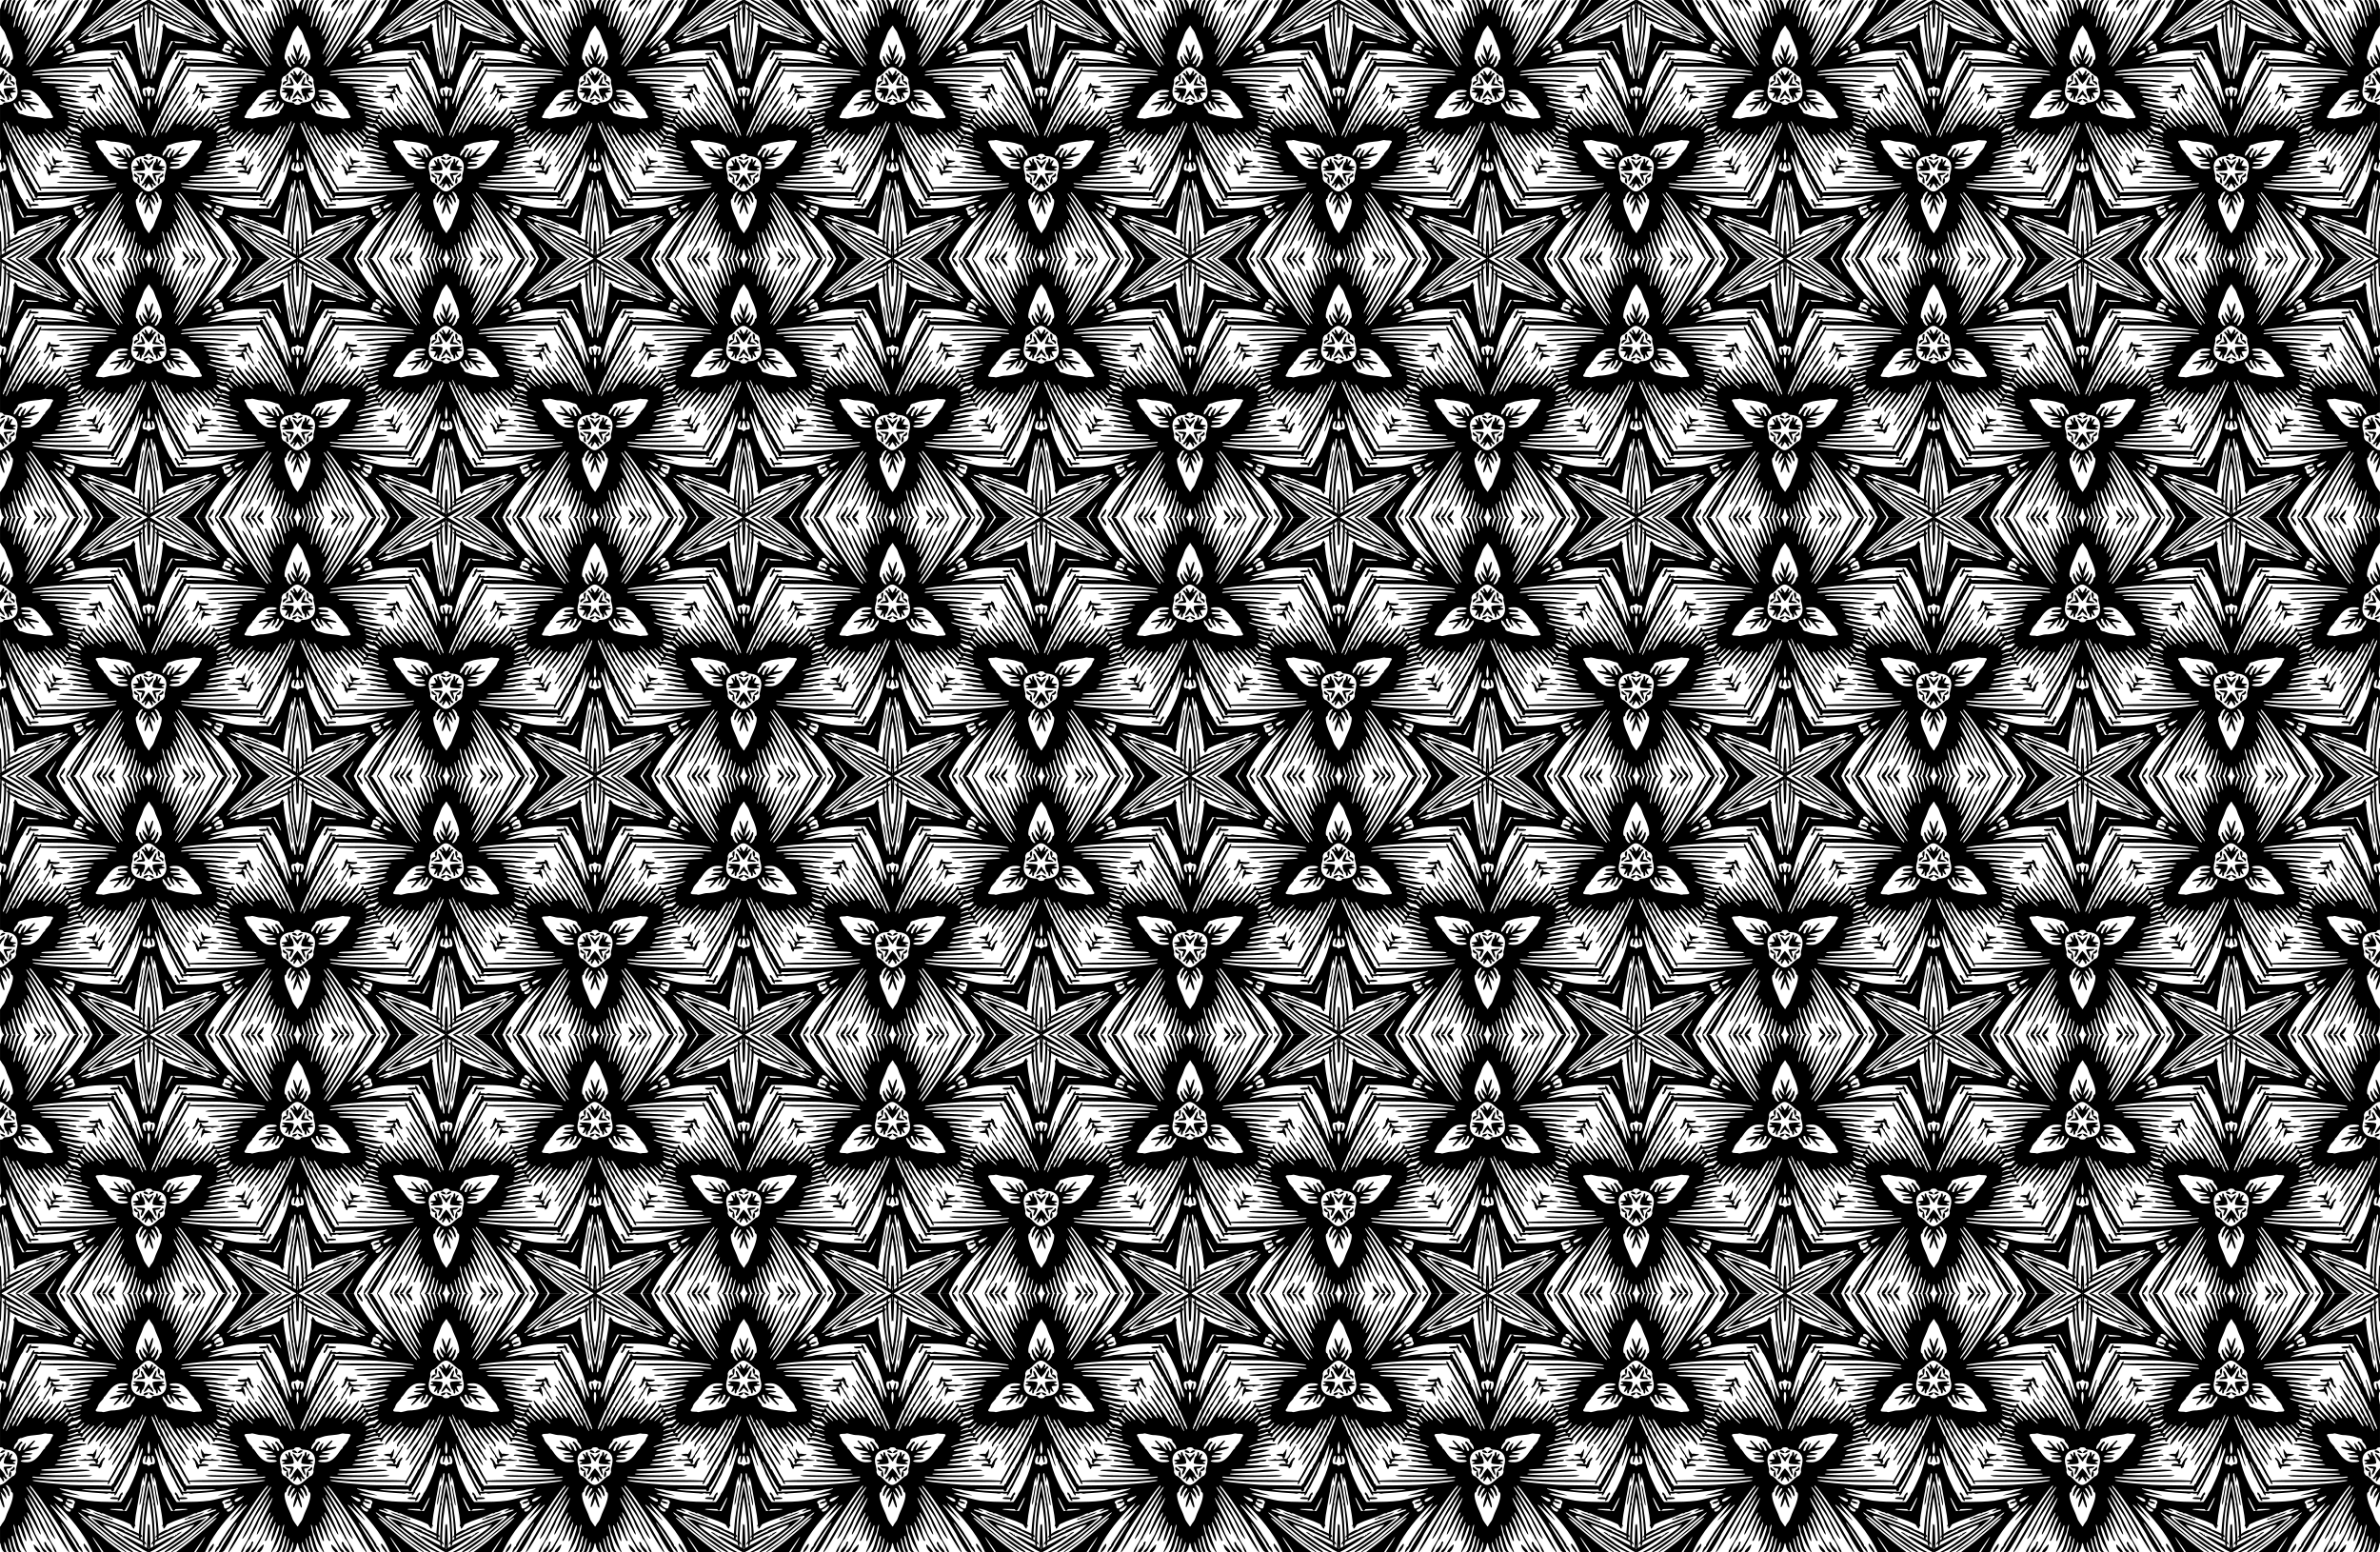 <?xml version="1.0" encoding="UTF-8"?>
<svg width="451.56mm" height="294.44mm" version="1.1" viewBox="0 0 1600 1043.3" xmlns="http://www.w3.org/2000/svg" xmlns:xlink="http://www.w3.org/1999/xlink">
<defs>
<clipPath id="b">
<rect x="-241.73" y="657.31" width="1600" height="1043.3" fill="#9b6f00" opacity=".504"/>
</clipPath>
</defs>
<g transform="translate(241.73 -657.31)">
<g clip-path="url(#b)">
<path id="a" d="m-442.67 831.36c-0.224-0.737-0.289-3.367-0.144-5.844 0.145-2.478 0.294-6.678 0.33-9.333 0.041-2.967 0.223-4.436 0.471-3.812 0.404 1.016 0.404 1.016 0.668 0 0.145-0.559 0.301 1.042 0.348 3.557 0.046 2.516 0.208 6.901 0.36 9.745 0.172 3.234 0.074 5.518-0.264 6.098-0.422 0.726-0.562 0.156-0.645-2.63l-0.105-3.557-0.306 3.557c-0.244 2.842-0.388 3.288-0.713 2.218zm-2.795-4.632c-0.423-0.796-0.519-2.918-0.315-6.988 0.569-11.386 1.002-15.759 2.365-23.886 0.586-3.494 1.191-7.153 1.345-8.131l0.279-1.779 0.394 2.033c2.232 11.523 3.093 18.898 3.727 31.912 0.229 4.699 0.137 6.214-0.424 7.016-0.639 0.912-0.727 0.486-0.819-3.961-0.14-6.747-0.632-13.811-1.214-17.434-0.157-0.978-0.418-3.037-0.579-4.574-0.161-1.537-0.467-3.71-0.681-4.828l-0.388-2.033-0.405 2.541c-0.223 1.398-0.505 3.57-0.626 4.828-0.122 1.258-0.352 3.087-0.512 4.066-0.583 3.563-1.078 10.645-1.218 17.406-0.114 5.514-0.086 5.396-0.928 3.812zm-2.582-4.387c-0.512-0.957-0.47-2.961 0.217-10.478 0.419-4.575 1.264-10.127 4.044-26.566 0.438-2.592 0.822-4.879 0.853-5.082 0.031-0.203 0.029-0.769-4e-3 -1.258-0.097-1.435-0.915-1.019-0.999 0.508-0.042 0.769-0.282 2.198-0.534 3.176l-0.457 1.779-0.093-2.033-0.093-2.033-0.693 1.58c-0.381 0.869-0.803 2.47-0.938 3.557-0.135 1.088-0.486 3.042-0.782 4.344-0.295 1.301-0.883 4.503-1.307 7.115-0.423 2.612-0.884 5.321-1.023 6.019-0.452 2.267-0.741 4.261-1.068 7.369-0.494 4.69-0.509 4.792-0.752 5.035-0.872 0.872-6.014-10.046-5.328-11.313 1.898-3.507 4.44-9.301 4.191-9.55-0.266-0.266-0.984 0.969-3.886 6.681-1.5 2.951-1.885 2.952-3.505 5e-3l-1.198-2.178 2.087-3.142c1.148-1.728 2.087-3.338 2.087-3.578 0-0.24 0.286-0.744 0.635-1.121 0.349-0.377 1.131-1.708 1.738-2.958 3.686-7.602 5.037-11.008 6.35-15.995 0.809-3.075 1.677-6.048 1.928-6.607 0.908-2.023 1.204-5.227 0.376-4.066-0.399 0.559-0.901 1.588-1.114 2.287-0.214 0.699-0.796 2.185-1.295 3.303-0.498 1.118-1.171 2.887-1.495 3.932-0.324 1.044-0.801 2.029-1.059 2.189-0.265 0.164-0.247-0.296 0.042-1.055 1.571-4.133 3.537-13.157 2.978-13.67-0.422-0.387-0.503-0.382-0.28 0.017 0.172 0.308-0.122 1.412-0.652 2.452-0.531 1.041-1.355 3.133-1.832 4.649-0.477 1.516-1.065 2.757-1.306 2.757-0.241 0-0.439 0.346-0.439 0.769 0 0.423-0.229 1.224-0.508 1.779-0.28 0.555-0.742 1.472-1.028 2.037-0.286 0.565-1.006 2.338-1.6 3.939-0.594 1.601-1.236 3.025-1.426 3.165-0.19 0.14-1.208 2.084-2.262 4.32-1.054 2.236-2.078 4.18-2.276 4.32-0.198 0.14-0.657 0.99-1.021 1.889-0.364 0.899-0.98 1.899-1.369 2.222-1.292 1.073-0.741-1.647 0.834-4.111 1.419-2.22 5.138-9.583 7.189-14.23 0.555-1.258 1.221-2.687 1.48-3.176 0.259-0.489 0.298-0.889 0.086-0.888-0.212 1e-3 -1.529 2.231-2.926 4.955-3.723 7.257-6.435 12.045-6.932 12.238-0.24 0.093-0.437 0.45-0.437 0.792 0 1.642-1.357 2.588-1.997 1.392-0.655-1.225 0.096-4.641 1.02-4.641 0.258 0 0.469-0.261 0.469-0.579 0-0.319 1.029-2.291 2.287-4.384s2.287-4.005 2.287-4.249c0-0.244 0.211-0.444 0.469-0.444 0.258 0 0.728-0.786 1.045-1.746s0.751-1.818 0.964-1.906c0.526-0.217 3.621-6.503 3.621-7.356 0-0.375 0.173-0.681 0.384-0.681 0.211 0 0.927-1.201 1.591-2.668 0.664-1.467 1.635-3.569 2.157-4.669 0.522-1.101 0.95-2.301 0.95-2.668 0-0.367 0.194-0.667 0.431-0.667 0.377 0 1.36-2.006 2.615-5.336 0.211-0.559 0.862-2.046 1.448-3.303 1.481-3.181 2.044-5.751 0.948-4.325-0.428 0.556-0.67 1.185-0.539 1.398 0.131 0.213-3e-3 0.387-0.299 0.387-0.296 0-0.538 0.287-0.538 0.637s-0.915 2.523-2.033 4.828c-1.118 2.305-2.033 4.4-2.033 4.656 0 0.256-0.172 0.542-0.381 0.635-0.21 0.093-1.025 1.427-1.812 2.965-0.787 1.537-2.211 4.167-3.166 5.844-0.954 1.677-2.021 3.621-2.37 4.32-0.349 0.699-1.436 2.528-2.417 4.066-1.901 2.981-2.02 3.186-4.59 7.877-0.919 1.677-1.954 3.392-2.301 3.812-0.347 0.419-0.781 1.256-0.965 1.86-0.38 1.248-1.819 2.659-1.819 1.784 0-0.603 1.096-3.242 1.514-3.644 0.145-0.14 0.692-1.055 1.215-2.033 2.672-5 4.07-7.54 5.066-9.207 1.433-2.398 4.941-8.454 5.92-10.22 4.441-8.011 10.495-21.074 9.997-21.571-0.301-0.301-2.368 4.026-2.368 4.958 0 0.256-0.211 0.466-0.469 0.466-0.258 0-0.728 0.786-1.045 1.746-0.317 0.96-0.757 1.818-0.977 1.906-0.441 0.176-1.563 2.176-2.871 5.115-0.466 1.048-1.051 1.906-1.301 1.906-0.249 0-0.453 0.327-0.453 0.726 0 0.399-0.313 1.039-0.696 1.422-0.383 0.383-1.078 1.371-1.545 2.196-5.064 8.953-8.939 14.838-8.939 13.574 0-0.806 2.564-5.476 4.447-8.098 0.629-0.876 1.143-1.808 1.143-2.071 0-0.263 0.42-0.858 0.934-1.323 0.514-0.465 1.6-2.158 2.414-3.763 0.814-1.605 1.651-2.994 1.861-3.087 0.21-0.093 0.381-0.496 0.381-0.896 0-0.671 0.933-2.662 1.525-3.254 0.585-0.585 1.525-2.579 1.525-3.234 0-0.389 0.325-0.977 0.723-1.307 0.84-0.697 1.95-3.59 1.378-3.59-0.213 0-0.776 0.743-1.25 1.652-0.474 0.908-1.315 2.338-1.867 3.176-0.553 0.839-1.289 2.096-1.635 2.795-0.347 0.699-0.75 1.385-0.896 1.525-0.146 0.14-0.951 1.283-1.789 2.541-0.838 1.258-1.809 2.589-2.158 2.958-0.349 0.369-0.635 0.877-0.635 1.127 0 0.553-3.711 6.014-5.101 7.506-0.549 0.589-1.006 1.252-1.016 1.473-0.041 0.91-2.518 3.457-2.52 2.592-2e-3 -0.473 0.24-1.009 0.537-1.193 0.297-0.183 0.76-0.826 1.028-1.428 0.269-0.602 1.044-2.009 1.723-3.127 0.679-1.118 1.405-2.376 1.614-2.795 0.209-0.419 0.804-1.219 1.322-1.777 0.518-0.558 1.666-2.159 2.55-3.557 0.884-1.399 1.73-2.657 1.878-2.797 0.149-0.14 0.837-1.398 1.528-2.795 0.691-1.398 1.902-3.654 2.69-5.015 1.932-3.335 1.45-4.288-0.548-1.083-0.872 1.398-1.821 2.817-2.111 3.155-0.289 0.338-0.526 0.736-0.526 0.885 0 0.229-2.579 3.868-3.999 5.643-0.235 0.294-1.09 1.549-1.899 2.789-0.809 1.239-1.862 2.714-2.34 3.276-0.478 0.563-1.202 1.48-1.61 2.038-0.408 0.559-0.897 0.859-1.088 0.669-0.191-0.191 0.219-1.105 0.911-2.032 0.692-0.927 1.882-2.829 2.646-4.226 0.763-1.398 1.612-2.816 1.886-3.153 0.722-0.887 2.445-4.348 2.445-4.91 0-0.8-1.942 1.219-3.805 3.956-1.948 2.862-5.466 6.903-6.01 6.903-0.681 0-0.334-0.877 0.924-2.335 0.7-0.812 1.889-2.449 2.642-3.636 0.753-1.188 1.552-2.16 1.776-2.16 0.224 0 0.407-0.444 0.407-0.986 0-0.543 0.229-1.128 0.508-1.3 0.28-0.173 0.502-0.586 0.493-0.919-0.015-0.625-2.2 1.647-3.542 3.686-0.419 0.636-2.192 2.597-3.939 4.357-1.747 1.76-3.176 3.565-3.176 4.01 0 0.445-0.229 0.809-0.508 0.809-0.911 0-0.306-2.092 1.094-3.78 1.353-1.631 5.433-7.308 5.95-8.279 0.969-1.82-0.468-0.96-2.498 1.495-2.554 3.088-7.123 7.647-7.393 7.377-0.356-0.356 1.417-3.432 2.847-4.94 2.954-3.114 4.585-5.6 3.669-5.593-0.494 4e-3 -5.765 5.167-6.718 6.58-0.419 0.622-1.448 1.902-2.287 2.845-0.839 0.943-1.834 2.081-2.211 2.529-1.303 1.547-1.189 0.301 0.209-2.267 0.771-1.416 2.396-3.659 3.612-4.982s2.338-2.811 2.495-3.304c0.156-0.493 0.486-0.896 0.733-0.896 0.556 0 3.579-3.189 3.293-3.474-0.214-0.214-1.562 0.959-7.318 6.375-5.172 4.866-5.206 4.903-5.691 6.151-0.251 0.646-0.685 1.032-0.965 0.859-1.274-0.787-0.348-2.314 4.192-6.913 2.58-2.613 3.505-4.014 2.651-4.014-0.149 0-0.914 0.629-1.699 1.398-0.785 0.769-2.26 2.063-3.278 2.877-1.018 0.813-1.977 1.879-2.132 2.367-0.419 1.319-1.768 1.678-1.768 0.471 0-0.543 1.372-2.39 3.049-4.104 1.677-1.714 3.049-3.371 3.049-3.683 0-0.312-0.817 0.274-1.814 1.302-0.998 1.027-2.221 1.997-2.718 2.155-0.497 0.158-1.179 0.891-1.516 1.63-0.565 1.241-0.675 1.28-1.439 0.516-0.764-0.764-0.624-1.061 1.84-3.894 3.128-3.597 2.646-4.07-0.792-0.776-1.721 1.649-2.504 2.112-2.796 1.652-0.542-0.853-0.531-2.418 0.016-2.418 0.24 0 1.286-0.8 2.323-1.779 1.797-1.694 1.828-1.779 0.664-1.779-0.672 0-1.393 0.172-1.603 0.381-0.21 0.21-0.534 0.4-0.72 0.423-0.186 0.023-0.992 0.225-1.791 0.45-1.04 0.293-1.579 0.209-1.898-0.296-0.739-1.167-0.523-1.754 0.677-1.844 1.748-0.132 5.468-1.674 5.468-2.268 0-0.357-0.206-0.362-0.635-0.017-0.349 0.281-1.866 0.657-3.37 0.836s-2.922 0.44-3.151 0.581c-0.229 0.142-0.665-0.206-0.968-0.773-0.303-0.567-0.372-1.053-0.153-1.081 0.219-0.028 0.971-0.104 1.671-0.169 0.699-0.065 1.806-0.404 2.459-0.754 0.653-0.349 1.796-0.744 2.54-0.878 0.744-0.134 1.582-0.477 1.861-0.763 0.584-0.598-1.481-0.328-4.32 0.564-3.62 1.138-5.703 1.23-5.51 0.243 0.096-0.491 0.632-0.956 1.191-1.033 3.789-0.52 5.041-0.835 6.107-1.534 0.664-0.435 1.334-0.773 1.489-0.751 1.201 0.175 1.855-0.059 1.668-0.594-0.238-0.68-1.516-0.63-3.166 0.123-3.094 1.413-8.877 1.811-9.273 0.639-0.143-0.423 0.394-0.656 1.607-0.699 1.002-0.035 1.993-0.108 2.202-0.162 2.274-0.59 5.105-1.409 5.717-1.654 0.419-0.168 1.172-0.385 1.672-0.483 2.373-0.463 7.653-2.405 7.069-2.6-0.362-0.121-1.817 0.159-3.232 0.622-1.415 0.463-2.674 0.74-2.798 0.617-0.124-0.124-1.185 0.06-2.358 0.409-2.761 0.82-10.75 1.054-10.285 0.301 0.184-0.298 0.859-0.542 1.5-0.542 0.641 0 1.828-0.223 2.638-0.496 0.81-0.273 2.502-0.608 3.76-0.744 2.543-0.276 8.363-1.871 8.944-2.452 0.547-0.547-2.413-0.455-5.305 0.165-1.381 0.296-3.622 0.464-4.98 0.374l-2.47-0.164 2.795-0.873c1.537-0.48 3.71-1.017 4.828-1.194 2.445-0.386 3.557-0.609 3.557-0.714 0-0.043 0.43-0.159 0.956-0.258 1.925-0.363 2.216-1.37 0.315-1.091-2.28 0.335-9.418 0.98-11.554 1.045-0.904 0.027-1.637-0.179-1.629-0.458 8e-3 -0.28 0.457-0.438 0.996-0.351 0.54 0.086 2.645-0.304 4.678-0.868 2.033-0.564 4.84-1.133 6.237-1.266 3.636-0.345 5.785-1.226 3.303-1.355-0.978-0.051-1.899-0.082-2.047-0.07-3.963 0.333-7.577 0.685-8.371 0.816-0.559 0.092-1.212 0.053-1.452-0.085-0.78-0.451 0.898-1.125 2.819-1.133 1.032-4e-3 1.999-0.207 2.149-0.45 0.15-0.243 2.336-0.603 4.858-0.8 7.554-0.591 5.418-1.35-3.584-1.273-4.493 0.038-8.304-0.066-8.47-0.232-0.166-0.166-0.092-0.319 0.164-0.34 0.256-0.021 0.923-0.127 1.482-0.235 0.559-0.108 2.732-0.333 4.828-0.501 2.096-0.168 4.383-0.403 5.082-0.524 0.699-0.121 4.129-0.364 7.623-0.541 6.204-0.315 7.04-0.437 6.524-0.953-0.437-0.436-16.833-0.459-19.229-0.026-2.947 0.532-12.117 0.645-12.881 0.159-0.693-0.441-0.717-0.434 2.209-0.616 1.258-0.078 3.888-0.292 5.844-0.476 3.606-0.338 10.285-0.709 19.058-1.058 2.655-0.106 5.152-0.21 5.548-0.232 0.396-0.022 0.582-0.178 0.414-0.346-0.592-0.592-15.693-1.018-26.036-0.735-8.825 0.242-11.071 4e-3 -6.904-0.73 2.645-0.466 33.031-0.713 35.744-0.29 1.328 0.207 2.414 0.183 2.414-0.052 0-0.235-0.286-0.457-0.635-0.492-1.725-0.176-2.884-0.321-4.968-0.621-4.462-0.643-12.173-0.916-29.065-1.028-15.545-0.103-18.394-0.28-17.586-1.088 0.304-0.304 31.474-0.296 36.753 9e-3 3.539 0.204 9.185 0.609 13.379 0.959 1.213 0.101 2.004-0.011 1.765-0.25-0.523-0.523-10.072-1.757-17.43-2.252-2.935-0.198-6.365-0.465-7.623-0.593-1.258-0.129-8.209-0.293-15.447-0.365-12.136-0.121-13.214-0.204-13.849-1.072-1.356-1.854-0.911-1.919 11.128-1.641 6.704 0.155 11.046 0.091 10.037-0.149-2.41-0.572-9.116-1.071-16.669-1.24-5.633-0.126-7.298-0.368-6.666-0.967 0.472-0.448 4.051-0.674 4.3-0.271 0.147 0.238 0.808 0.228 1.468-0.023 0.66-0.251 1.308-0.348 1.44-0.216 0.132 0.132 2.271 0.334 4.753 0.449 2.482 0.115 6.686 0.463 9.341 0.774 2.655 0.311 5.913 0.652 7.239 0.758 1.326 0.106 2.624 0.324 2.884 0.484 0.26 0.161 1.747 0.39 3.306 0.51 1.559 0.12 3.098 0.381 3.42 0.581 0.361 0.223 0.449 0.139 0.228-0.217-0.35-0.566-3.261-1.532-10.979-3.641-2.701-0.738-3.145-0.953-1.525-0.739 1.258 0.167 3.316 0.405 4.574 0.529s2.859 0.411 3.557 0.637c0.699 0.226 1.842 0.245 2.541 0.041 0.83-0.241 0.959-0.387 0.374-0.42-0.493-0.028-1.293-0.247-1.779-0.486-1.169-0.577-13.676-3.713-15.62-3.918-0.839-0.088-2.897-0.31-4.574-0.493-1.677-0.183-6.54-0.368-10.806-0.412l-7.756-0.079-1.248-2.033c-1.797-2.926-1.82-2.912 4.369-2.629 6.949 0.317 6.696-0.45-0.313-0.95-2.795-0.199-5.393-0.407-5.772-0.462-0.619-0.09-1.822-1.969-5.17-8.078-0.589-1.075-0.91-2.104-0.712-2.287 0.198-0.183 0.461-0.046 0.586 0.303 0.125 0.349 0.575 0.635 1 0.635 0.425 0 1.95 0.592 3.388 1.315 1.438 0.723 4.33 1.868 6.426 2.544 2.096 0.676 4.269 1.425 4.828 1.666 0.559 0.241 1.702 0.724 2.541 1.073 0.839 0.35 1.934 0.845 2.435 1.102 0.501 0.256 1.114 0.34 1.362 0.187 0.249-0.154 0.596-0.047 0.772 0.237 0.176 0.284 0.706 0.518 1.179 0.52 0.473 2e-3 1.431 0.3 2.13 0.663 1.846 0.959 6.074 2.069 6.45 1.693 0.177-0.177-0.401-0.574-1.285-0.882-0.884-0.308-1.607-0.755-1.607-0.993s0.743-0.132 1.652 0.236c2.55 1.032 4.447 1.388 4.447 0.834 0-0.274-0.972-0.774-2.16-1.112-1.188-0.338-2.377-0.804-2.643-1.037-0.266-0.232-0.803-0.423-1.194-0.423-0.391 0-1.432-0.314-2.312-0.698-0.881-0.384-3.66-1.442-6.175-2.351-2.516-0.909-5.26-1.942-6.098-2.295-0.839-0.353-3.697-1.509-6.353-2.568s-4.904-2.113-4.997-2.343c-0.093-0.229-0.39-0.417-0.659-0.417-2.168 0-8.574-4.017-8.574-5.376 0-0.188 9.273 4.327 11.181 5.444 0.419 0.246 1.105 0.583 1.525 0.75 0.826 0.329 4.79 2.126 6.219 2.819 0.485 0.235 1.137 0.428 1.448 0.428 0.311 0 1.286 0.32 2.167 0.712 0.881 0.392 2.402 0.986 3.38 1.322 0.978 0.335 3.949 1.37 6.601 2.3 6.112 2.143 5.629 0.836-1.834-4.968-0.805-0.626-3.527-2.867-6.05-4.98s-7.865-6.002-11.872-8.643c-5.64-3.716-7.028-4.839-6.144-4.972 1.937-0.291 12.331 7.228 26.93 19.481 6.701 5.624 9.649 7.815 9.649 7.172 0-0.425-2.791-2.912-12.108-10.787-9.129-7.716-10.032-8.428-14.319-11.277-4.354-2.894-6.605-4.671-5.917-4.671 1.453 0 20.229 14.406 25.197 19.333 1.938 1.923 5.105 4.223 5.403 3.925 0.229-0.229-4.203-4.399-8.674-8.162-9.031-7.6-11.309-9.465-13.159-10.777-1.183-0.839-2.936-2.146-3.895-2.906l-1.744-1.381 12.192 0.035 3.481 5.082c6.012 8.779 4.829 5.774-1.578-4.007-0.749-1.143-0.747-1.143 2.351-1.143h3.1l1.6 3.169c4.947 9.801 13.325 20.516 22.556 28.848l1.407 1.27-0.66-1.27c-0.363-0.699-1.938-2.844-3.499-4.767-6.186-7.618-6.065-7.687 1.008-0.574 2.916 2.932 5.577 5.334 5.913 5.336 0.337 3e-3 0.108-0.527-0.508-1.177-0.616-0.65-1.467-1.622-1.89-2.16-4.322-5.496-11.682-15.39-11.682-15.705 0-0.135-1.143-1.9-2.541-3.922-1.398-2.022-2.541-3.952-2.541-4.287 0-0.336-0.179-0.687-0.398-0.78-0.953-0.406-2.629-3.981-1.866-3.981 0.639 0 4.296 4.968 4.296 5.837 0 0.403 7.466 11.343 8.963 13.132 2.16 2.583 1.272 0.853-3.047-5.938-2.336-3.674-4.876-7.823-5.643-9.22-0.768-1.398-1.628-2.827-1.913-3.176-0.884-1.086 2.319-0.765 3.253 0.326 0.803 0.938 6.01 9.549 6.01 9.939 0 0.561 5.093 8.679 9.25 14.743 2.599 3.792 5.298 7.777 5.997 8.854 1.892 2.916 6.859 9.38 7.822 10.179 0.968 0.803 0.604-0.719-0.424-1.776-2.065-2.121-11.003-16.035-16.037-24.963-0.419-0.744-2.864-5.021-5.433-9.505-4.404-7.687-5.548-10.458-3.004-7.275 1.239 1.55 5.959 9.375 9.725 16.122 1.326 2.376 2.918 5.12 3.538 6.098 0.62 0.978 2.703 4.292 4.63 7.363 4.169 6.645 9.305 13.686 9.697 13.293 0.154-0.154-0.491-1.377-1.432-2.718-0.942-1.341-1.984-2.895-2.315-3.454-0.332-0.559-1.695-2.846-3.029-5.082s-2.858-4.866-3.386-5.844c-0.528-0.978-2.756-5.095-4.951-9.148-4.526-8.355-5.303-10.187-3.359-7.92 0.699 0.815 1.575 2.073 1.946 2.795 0.372 0.722 1.371 2.571 2.22 4.109 0.849 1.537 1.867 3.596 2.261 4.574 0.394 0.978 1.929 3.549 3.411 5.714s2.694 4.071 2.694 4.237 0.652 1.254 1.449 2.418c0.797 1.164 1.845 2.765 2.328 3.558 1.922 3.155 1.205 0.715-0.965-3.283-1.994-3.674-8.167-16.077-11.604-23.315-0.597-1.258-1.625-3.167-2.283-4.243-3.126-5.107-3.723-6.429-2.903-6.429 0.435 0 1.028 0.629 1.317 1.398 1.125 2.992 2.996 6.6 3.745 7.222 0.432 0.359 0.786 0.834 0.786 1.056 0 0.222 1 2.096 2.223 4.164 1.223 2.068 2.396 4.317 2.607 4.997 0.84 2.705 3.728 7.909 9.24 16.654 1.848 2.932 0.972 0.221-1.555-4.81-3.265-6.502-7.39-15.608-7.973-17.605-0.566-1.935 0.318-1.282 1.428 1.055 0.49 1.032 2.214 4.212 3.831 7.067 4.2 7.414 5.128 7.606 1.932 0.4-0.744-1.677-1.794-4.421-2.335-6.098-0.54-1.677-1.686-4.193-2.546-5.59-0.86-1.398-2.083-3.549-2.717-4.781-0.634-1.232-1.71-2.678-2.39-3.213-1.548-1.218-1.59-2.036-0.093-1.824 0.825 0.117 1.562 1.012 2.645 3.212 0.826 1.677 1.626 3.164 1.779 3.303 0.411 0.375 7.135 14.056 7.156 14.561 0.01 0.237 0.581 1.117 1.268 1.956l1.25 1.525-0.439-1.525c-0.241-0.839-0.914-2.554-1.496-3.812-0.581-1.258-1.429-3.773-1.884-5.59-0.455-1.817-1.171-3.838-1.592-4.491-0.777-1.205-0.646-1.958 0.245-1.407 0.269 0.166 1.828 3.298 3.464 6.959 3.486 7.798 4.037 7.508 1.435-0.755-2.696-8.562-1.311-8.8 1.776-0.306 2.03 5.585 3.119 6.158 1.797 0.946-0.807-3.18-3.936-12.037-4.868-13.778-0.262-0.489-0.288-0.889-0.057-0.889 0.612 0 4.045 5.971 4.965 8.638 0.435 1.259 1.118 2.936 1.519 3.727 0.401 0.791 0.729 1.843 0.729 2.338 0 1.138 1.061 4.225 1.352 3.934 0.551-0.551-3.392-15.757-4.481-17.281l-1.028-1.439 1.185 0.168c1.455 0.207 2.336 1.913 3.714 7.191 0.571 2.186 1.266 3.901 1.546 3.812 0.28-0.089 0.431-0.391 0.336-0.67-0.095-0.28-0.41-1.88-0.701-3.557-0.291-1.677-0.842-3.667-1.225-4.422-0.901-1.776-0.88-2.439 0.079-2.439 0.869 0 1.487 1.38 2.617 5.844 0.425 1.677 1.01 3.278 1.3 3.557 0.363 0.349 0.419 0.111 0.181-0.762-0.191-0.699-0.523-2.414-0.736-3.812s-0.668-3.056-1.01-3.684c-0.563-1.037-0.51-1.143 0.57-1.143 1.03 0 1.373 0.531 2.541 3.939 1.128 3.289 1.35 3.645 1.346 2.16-3e-3 -0.978-0.334-2.693-0.737-3.812-0.403-1.118-0.736-2.105-0.74-2.194-0.104-2.188 2.845 0.712 3.435 3.378 0.833 3.767 0.899 3.76 1.794-0.2 0.564-2.495 3.493-5.236 3.395-3.177-4e-3 0.088-0.337 1.076-0.74 2.194s-0.734 2.833-0.737 3.812c-4e-3 1.485 0.218 1.129 1.346-2.16 1.169-3.408 1.511-3.939 2.541-3.939 1.08 0 1.133 0.106 0.57 1.143-0.342 0.629-0.796 2.287-1.01 3.684-0.214 1.398-0.545 3.113-0.736 3.812-0.239 0.873-0.182 1.111 0.181 0.762 0.29-0.28 0.876-1.88 1.3-3.557 1.13-4.464 1.748-5.844 2.617-5.844 0.959 0 0.98 0.663 0.079 2.439-0.383 0.755-0.934 2.744-1.225 4.422-0.291 1.677-0.606 3.278-0.701 3.557-0.095 0.28 0.051 0.623 0.324 0.762 0.273 0.14 0.968-1.575 1.546-3.812 1.383-5.357 2.262-7.075 3.727-7.283l1.185-0.168-1.028 1.439c-1.089 1.524-5.032 16.73-4.481 17.281 0.291 0.291 1.352-2.796 1.352-3.934 0-0.495 0.328-1.547 0.729-2.338 0.401-0.791 1.084-2.469 1.519-3.727 0.921-2.666 4.353-8.638 4.965-8.638 0.23 0 0.205 0.4-0.057 0.889-0.932 1.74-4.061 10.598-4.868 13.778-1.322 5.212-0.233 4.639 1.797-0.946 3.087-8.494 4.473-8.256 1.776 0.306-2.603 8.263-2.051 8.553 1.435 0.755 1.637-3.661 3.195-6.793 3.464-6.959 0.891-0.551 1.022 0.202 0.245 1.407-0.421 0.653-1.137 2.674-1.592 4.491-0.455 1.817-1.302 4.332-1.884 5.59-0.581 1.258-1.254 2.973-1.496 3.812l-0.439 1.525 1.25-1.525c0.688-0.839 1.258-1.719 1.268-1.956 0.021-0.505 6.745-14.186 7.156-14.561 0.153-0.14 0.954-1.626 1.779-3.303 1.083-2.2 1.82-3.095 2.645-3.212 1.497-0.213 1.455 0.606-0.093 1.824-0.68 0.535-1.756 1.981-2.39 3.213-0.634 1.232-1.857 3.384-2.717 4.781-0.86 1.398-2.006 3.913-2.546 5.59-0.54 1.677-1.591 4.421-2.335 6.098-3.196 7.207-2.268 7.014 1.932-0.4 1.617-2.855 3.341-6.035 3.831-7.067 1.109-2.337 1.993-2.99 1.428-1.055-0.584 1.997-4.708 11.104-7.973 17.605-2.527 5.031-3.403 7.741-1.555 4.81 5.513-8.745 8.4-13.949 9.24-16.654 0.211-0.68 1.385-2.929 2.607-4.997s2.223-3.942 2.223-4.164c0-0.222 0.354-0.698 0.786-1.056 0.75-0.622 2.621-4.23 3.745-7.222 0.289-0.769 0.881-1.398 1.317-1.398 0.82 0 0.223 1.322-2.903 6.429-0.659 1.076-1.686 2.986-2.283 4.243-3.437 7.238-9.61 19.641-11.604 23.315-2.17 3.998-2.888 6.438-0.965 3.283 0.483-0.793 1.53-2.394 2.328-3.558 0.797-1.164 1.449-2.252 1.449-2.418s1.212-2.072 2.694-4.237 3.016-4.735 3.411-5.714c0.394-0.978 1.412-3.037 2.261-4.574 0.849-1.537 1.849-3.386 2.22-4.109 0.372-0.722 1.248-1.98 1.946-2.795 1.944-2.267 1.167-0.435-3.359 7.92-2.195 4.053-4.423 8.169-4.951 9.148-0.528 0.978-2.051 3.608-3.386 5.844s-2.697 4.523-3.029 5.082c-0.332 0.559-1.373 2.113-2.315 3.454-0.942 1.341-1.587 2.564-1.432 2.718 0.392 0.392 5.529-6.649 9.697-13.293 1.927-3.071 4.01-6.385 4.63-7.363 0.62-0.978 2.212-3.723 3.538-6.098 3.766-6.747 8.486-14.572 9.725-16.122 2.544-3.183 1.4-0.412-3.004 7.275-2.569 4.484-5.014 8.762-5.433 9.505-5.034 8.928-13.972 22.842-16.037 24.963-1.028 1.057-1.392 2.579-0.424 1.776 0.963-0.799 5.929-7.262 7.822-10.179 0.699-1.077 3.397-5.061 5.997-8.854 4.157-6.064 9.25-14.183 9.25-14.743 0-0.39 5.207-9.001 6.01-9.939 0.934-1.091 4.138-1.412 3.253-0.326-0.285 0.349-1.145 1.779-1.913 3.176-0.768 1.398-3.307 5.547-5.643 9.22-4.319 6.791-5.206 8.521-3.047 5.938 1.496-1.79 8.963-12.73 8.963-13.132 0-0.869 3.657-5.837 4.296-5.837 0.763 0-0.912 3.575-1.866 3.981-0.219 0.093-0.398 0.444-0.398 0.78 0 0.336-1.143 2.265-2.541 4.287-1.398 2.022-2.541 3.788-2.541 3.922 0 0.315-7.36 10.209-11.682 15.705-0.423 0.538-1.274 1.51-1.89 2.16s-0.845 1.18-0.508 1.177c0.337-3e-3 2.998-2.404 5.913-5.336 7.073-7.113 7.194-7.044 1.008 0.574-1.562 1.923-3.136 4.068-3.499 4.767l-0.66 1.27 1.407-1.27c9.23-8.332 17.608-19.047 22.556-28.848l1.6-3.169h3.1c3.098 0 3.1 1e-3 2.351 1.143-6.407 9.781-7.59 12.786-1.578 4.007l3.481-5.082 12.192-0.035-1.744 1.381c-0.959 0.76-2.712 2.067-3.895 2.906-1.851 1.312-4.128 3.177-13.159 10.777-4.471 3.762-8.903 7.933-8.674 8.162 0.298 0.298 3.464-2.003 5.403-3.925 4.968-4.927 23.744-19.333 25.197-19.333 0.688 0-1.563 1.777-5.917 4.671-4.287 2.85-5.19 3.561-14.319 11.277-9.316 7.875-12.108 10.362-12.108 10.787 0 0.644 2.947-1.547 9.649-7.172 14.598-12.253 24.992-19.772 26.93-19.481 0.884 0.133-0.504 1.256-6.144 4.972-4.008 2.64-9.35 6.53-11.872 8.643-2.522 2.113-5.245 4.354-6.05 4.98-7.463 5.804-7.946 7.111-1.834 4.968 2.652-0.93 5.623-1.965 6.601-2.3 0.978-0.335 2.499-0.93 3.38-1.322 0.881-0.392 1.856-0.712 2.167-0.712 0.311 0 0.962-0.193 1.448-0.428 0.485-0.235 2.026-0.944 3.424-1.575 1.398-0.631 2.884-1.355 3.303-1.608 0.419-0.253 1.105-0.591 1.525-0.75 0.419-0.159 3.022-1.431 5.785-2.825 3.485-1.759 4.924-2.279 4.701-1.698-0.177 0.46-0.321 0.935-0.321 1.055 0 0.291-7.442 3.765-8.066 3.765-0.269 0-0.566 0.188-0.659 0.417-0.093 0.229-2.342 1.284-4.997 2.343-2.655 1.059-5.514 2.215-6.353 2.568-0.839 0.353-3.583 1.386-6.098 2.295-2.516 0.909-5.295 1.967-6.175 2.351-0.881 0.384-1.921 0.698-2.312 0.698-0.391 0-0.928 0.19-1.194 0.423-0.266 0.232-1.455 0.699-2.643 1.037-1.188 0.338-2.16 0.838-2.16 1.112 0 0.554 1.897 0.198 4.447-0.834 0.908-0.368 1.652-0.474 1.652-0.236s-0.723 0.685-1.607 0.993c-0.884 0.308-1.462 0.705-1.285 0.882 0.376 0.376 4.604-0.734 6.45-1.693 0.699-0.363 1.657-0.662 2.13-0.663 0.473-2e-3 1.003-0.236 1.179-0.52 0.176-0.284 0.523-0.391 0.772-0.237 0.249 0.154 0.862 0.07 1.362-0.187 0.501-0.256 1.482-0.691 2.18-0.966 0.699-0.275 1.842-0.758 2.541-1.073 0.699-0.315 2.986-1.126 5.082-1.802 2.096-0.676 4.988-1.82 6.426-2.544 1.438-0.723 2.963-1.315 3.388-1.315 0.425 0 0.875-0.286 1-0.635 0.125-0.349 0.388-0.486 0.586-0.303 0.198 0.183-0.123 1.212-0.713 2.287-3.348 6.109-4.551 7.988-5.17 8.078-0.379 0.055-2.977 0.263-5.772 0.462-7.009 0.5-7.262 1.267-0.313 0.95 6.19-0.282 6.166-0.296 4.369 2.629l-1.248 2.033-7.756 0.079c-4.266 0.043-9.128 0.228-10.806 0.412-1.677 0.183-3.735 0.405-4.574 0.493-1.944 0.204-14.451 3.341-15.62 3.918-0.485 0.239-1.286 0.458-1.779 0.486-0.585 0.033-0.455 0.179 0.374 0.42 0.699 0.203 1.842 0.185 2.541-0.041 0.699-0.226 2.3-0.513 3.557-0.637 1.258-0.124 3.316-0.363 4.574-0.529 1.621-0.215 1.176 5e-4 -1.525 0.739-7.719 2.11-10.629 3.075-10.979 3.641-0.221 0.357-0.133 0.44 0.228 0.217 0.323-0.199 1.862-0.461 3.42-0.581 1.559-0.12 3.046-0.349 3.306-0.51 0.26-0.161 1.557-0.378 2.884-0.484 1.326-0.106 4.584-0.447 7.239-0.758 2.655-0.311 6.859-0.659 9.341-0.774s4.621-0.317 4.753-0.449c0.132-0.132 0.78-0.035 1.44 0.216 0.66 0.251 1.321 0.261 1.468 0.023 0.249-0.403 3.827-0.177 4.3 0.271 0.632 0.6-1.033 0.841-6.666 0.967-7.553 0.169-14.26 0.668-16.669 1.24-1.009 0.24 3.333 0.304 10.037 0.149 12.039-0.279 12.483-0.213 11.128 1.641-0.635 0.868-1.712 0.951-13.849 1.072-7.238 0.072-14.19 0.237-15.447 0.365-1.258 0.129-4.688 0.396-7.623 0.593-7.359 0.495-16.907 1.729-17.43 2.252-0.239 0.239 0.552 0.351 1.765 0.25 4.194-0.35 9.84-0.754 13.379-0.959 5.279-0.305 36.449-0.313 36.753-9e-3 0.808 0.808-2.041 0.985-17.586 1.088-16.892 0.112-24.603 0.385-29.065 1.028-2.083 0.3-3.242 0.445-4.968 0.621-0.349 0.036-0.635 0.257-0.635 0.492s1.086 0.258 2.414 0.052c2.713-0.422 33.099-0.175 35.744 0.29 4.168 0.734 1.921 0.972-6.904 0.73-10.343-0.283-25.444 0.143-26.036 0.735-0.168 0.168 0.018 0.324 0.414 0.346 0.396 0.022 2.893 0.126 5.548 0.232 8.773 0.349 15.452 0.72 19.058 1.058 1.957 0.184 4.587 0.398 5.844 0.476 2.926 0.182 2.901 0.175 2.209 0.616-0.764 0.486-9.934 0.373-12.881-0.159-2.396-0.433-18.793-0.41-19.229 0.026-0.516 0.516 0.32 0.638 6.524 0.953 3.494 0.177 6.924 0.421 7.623 0.541 0.699 0.121 2.986 0.356 5.082 0.524s4.269 0.393 4.828 0.501c0.559 0.108 1.226 0.214 1.482 0.235 0.256 0.021 0.33 0.175 0.164 0.34-0.166 0.166-3.977 0.27-8.47 0.232-9.002-0.076-11.137 0.682-3.584 1.273 2.522 0.197 4.708 0.557 4.858 0.8 0.15 0.243 1.117 0.445 2.149 0.45 1.921 8e-3 3.599 0.682 2.819 1.133-0.239 0.138-0.893 0.177-1.452 0.085-0.794-0.13-4.409-0.483-8.371-0.816-0.148-0.012-1.069 0.019-2.047 0.07-2.482 0.129-0.332 1.01 3.303 1.355 1.398 0.132 4.204 0.702 6.237 1.266 2.033 0.564 4.091 0.958 4.574 0.876 0.483-0.082 0.877 0.076 0.877 0.351 0 0.275-0.686 0.477-1.525 0.45-2.068-0.068-9.242-0.723-11.435-1.045-1.901-0.279-1.61 0.729 0.315 1.091 0.526 0.099 0.956 0.215 0.956 0.258 0 0.105 1.113 0.328 3.557 0.714 1.118 0.177 3.291 0.714 4.828 1.194l2.795 0.873-2.47 0.164c-1.358 0.09-3.599-0.078-4.98-0.374-2.892-0.62-5.853-0.712-5.305-0.165 0.581 0.581 6.401 2.176 8.944 2.452 1.258 0.136 2.95 0.471 3.76 0.744 0.81 0.273 1.998 0.496 2.638 0.496 0.641 0 1.315 0.244 1.5 0.542 0.465 0.753-7.524 0.519-10.285-0.301-1.173-0.348-2.234-0.532-2.358-0.409-0.124 0.124-1.383-0.154-2.798-0.617s-2.869-0.743-3.232-0.622c-0.584 0.195 4.696 2.137 7.069 2.6 0.501 0.098 1.253 0.315 1.672 0.483 0.612 0.245 3.443 1.064 5.717 1.654 0.21 0.054 1.201 0.127 2.202 0.162 1.213 0.042 1.75 0.276 1.607 0.699-0.395 1.172-6.178 0.774-9.273-0.639-1.65-0.753-2.928-0.803-3.166-0.123-0.187 0.536 0.467 0.769 1.668 0.594 0.154-0.022 0.824 0.315 1.489 0.751 1.067 0.699 2.318 1.013 6.107 1.534 0.559 0.077 1.095 0.542 1.191 1.033 0.193 0.987-1.891 0.895-5.511-0.243-2.839-0.892-4.904-1.162-4.32-0.564 0.28 0.286 1.117 0.629 1.861 0.763 0.744 0.134 1.887 0.529 2.54 0.878 0.653 0.349 1.759 0.688 2.459 0.754 0.699 0.065 1.451 0.141 1.671 0.169 0.219 0.028 0.151 0.514-0.153 1.081-0.303 0.567-0.739 0.915-0.968 0.773-0.229-0.142-1.647-0.403-3.151-0.581s-3.02-0.554-3.37-0.836c-0.429-0.346-0.635-0.34-0.635 0.017 0 0.593 3.72 2.136 5.468 2.268 1.201 0.09 1.416 0.677 0.677 1.844-0.319 0.504-0.858 0.588-1.898 0.296-0.799-0.225-1.605-0.427-1.791-0.45-0.186-0.023-0.51-0.213-0.72-0.423-0.21-0.21-0.931-0.381-1.603-0.381-1.164 0-1.133 0.084 0.664 1.779 1.037 0.978 2.083 1.779 2.323 1.779 0.547 0 0.558 1.565 0.016 2.418-0.292 0.46-1.075-3e-3 -2.796-1.652-3.438-3.294-3.92-2.821-0.792 0.776 2.464 2.833 2.604 3.13 1.84 3.894-0.764 0.764-0.874 0.725-1.439-0.516-0.337-0.739-1.019-1.472-1.516-1.63-0.497-0.158-1.72-1.127-2.718-2.155-0.998-1.027-1.814-1.613-1.814-1.302 0 0.312 1.372 1.969 3.049 3.683 1.677 1.714 3.049 3.561 3.049 4.104 0 1.208-1.349 0.848-1.768-0.471-0.155-0.488-1.115-1.554-2.132-2.367-1.018-0.813-2.493-2.108-3.278-2.877-0.785-0.769-1.55-1.398-1.699-1.398-0.854 0 0.071 1.401 2.651 4.014 4.54 4.599 5.466 6.126 4.192 6.913-0.28 0.173-0.714-0.214-0.965-0.859-0.484-1.248-0.518-1.284-5.691-6.151-5.756-5.415-7.103-6.589-7.318-6.375-0.286 0.286 2.737 3.474 3.293 3.474 0.247 0 0.576 0.403 0.733 0.896 0.156 0.493 1.279 1.98 2.495 3.304s2.841 3.566 3.612 4.982c1.397 2.567 1.512 3.814 0.209 2.267-0.378-0.448-1.373-1.586-2.211-2.529-0.839-0.943-1.868-2.223-2.287-2.845-0.952-1.413-6.224-6.577-6.718-6.58-0.916-7e-3 0.715 2.479 3.669 5.593 1.43 1.508 3.203 4.584 2.847 4.94-0.27 0.27-4.838-4.288-7.393-7.377-2.03-2.455-3.467-3.315-2.498-1.495 0.517 0.971 4.597 6.648 5.95 8.279 1.4 1.687 2.005 3.78 1.094 3.78-0.28 0-0.508-0.364-0.508-0.809 0-0.445-1.429-2.25-3.176-4.01s-3.519-3.721-3.939-4.357c-1.343-2.039-3.527-4.311-3.543-3.686-8e-3 0.333 0.214 0.747 0.493 0.919 0.28 0.173 0.508 0.758 0.508 1.3 0 0.543 0.183 0.986 0.407 0.986 0.224 0 1.023 0.972 1.776 2.16 0.753 1.188 1.942 2.824 2.642 3.636 1.258 1.458 1.604 2.335 0.924 2.335-0.544 0-4.062-4.041-6.01-6.903-1.863-2.737-3.805-4.756-3.805-3.956 0 0.562 1.723 4.024 2.445 4.91 0.274 0.337 1.123 1.756 1.886 3.153 0.763 1.398 1.954 3.299 2.646 4.226 0.692 0.927 1.101 1.841 0.911 2.032-0.191 0.191-0.681-0.11-1.088-0.669-0.408-0.559-1.132-1.476-1.61-2.038-0.478-0.563-1.531-2.037-2.34-3.276-0.809-1.239-1.664-2.494-1.899-2.789-1.42-1.775-3.999-5.414-3.999-5.643 0-0.149-0.237-0.547-0.526-0.885-0.289-0.338-1.239-1.757-2.111-3.155-1.998-3.204-2.48-2.252-0.548 1.083 0.788 1.361 1.999 3.618 2.69 5.015 0.691 1.398 1.379 2.655 1.528 2.795 0.149 0.14 0.994 1.398 1.878 2.797s2.032 2.999 2.55 3.557c0.518 0.558 1.113 1.358 1.322 1.777 0.209 0.419 0.935 1.677 1.614 2.795 0.679 1.118 1.454 2.525 1.723 3.127 0.269 0.602 0.732 1.244 1.028 1.428 0.297 0.183 0.538 0.72 0.537 1.193-3e-3 0.865-2.479-1.682-2.52-2.592-0.01-0.221-0.467-0.884-1.016-1.473-1.39-1.492-5.101-6.952-5.101-7.506 0-0.251-0.286-0.758-0.635-1.127-0.349-0.369-1.321-1.701-2.158-2.958-0.838-1.258-1.643-2.401-1.789-2.541-0.146-0.14-0.55-0.826-0.896-1.525-0.347-0.699-1.083-1.957-1.635-2.795-0.553-0.839-1.393-2.268-1.867-3.176-0.474-0.908-1.037-1.652-1.25-1.652-0.573 0 0.537 2.893 1.378 3.59 0.398 0.33 0.723 0.918 0.723 1.307 0 0.655 0.94 2.65 1.525 3.234 0.592 0.592 1.525 2.583 1.525 3.254 0 0.4 0.172 0.803 0.381 0.896 0.21 0.093 1.047 1.482 1.861 3.087 0.814 1.605 1.9 3.298 2.414 3.763 0.514 0.465 0.934 1.06 0.934 1.323 0 0.263 0.515 1.195 1.143 2.071 1.882 2.622 4.447 7.292 4.447 8.098 0 1.263-3.876-4.622-8.939-13.574-0.467-0.825-1.162-1.813-1.545-2.196-0.383-0.383-0.696-1.023-0.696-1.422s-0.204-0.726-0.453-0.726-0.834-0.858-1.301-1.906c-1.307-2.939-2.429-4.939-2.871-5.115-0.22-0.088-0.66-0.946-0.977-1.906-0.317-0.96-0.787-1.746-1.045-1.746s-0.469-0.21-0.469-0.466c0-0.932-2.067-5.26-2.368-4.958-0.497 0.497 5.557 13.561 9.997 21.571 0.979 1.766 4.487 7.823 5.92 10.22 0.996 1.667 2.394 4.207 5.066 9.207 0.523 0.978 1.069 1.893 1.215 2.033 0.418 0.402 1.514 3.041 1.514 3.644 0 0.875-1.44-0.536-1.819-1.784-0.184-0.604-0.618-1.441-0.965-1.86-0.347-0.419-1.383-2.135-2.301-3.812-2.57-4.691-2.689-4.896-4.59-7.877-0.98-1.537-2.068-3.367-2.417-4.066-0.349-0.699-1.415-2.643-2.37-4.32-0.954-1.677-2.379-4.307-3.166-5.844-0.787-1.537-1.602-2.871-1.812-2.965-0.21-0.093-0.381-0.379-0.381-0.635 0-0.256-0.915-2.351-2.033-4.656-1.118-2.305-2.033-4.478-2.033-4.828 0-0.351-0.242-0.637-0.538-0.637s-0.431-0.174-0.299-0.387c0.131-0.213-0.111-0.842-0.539-1.398-1.096-1.425-0.533 1.144 0.948 4.325 0.586 1.258 1.237 2.744 1.448 3.303 1.255 3.33 2.238 5.336 2.615 5.336 0.237 0 0.431 0.3 0.431 0.667 0 0.367 0.427 1.567 0.95 2.668 0.522 1.101 1.493 3.202 2.157 4.669 0.664 1.467 1.38 2.668 1.591 2.668 0.211 0 0.384 0.307 0.384 0.681 0 0.853 3.094 7.139 3.621 7.356 0.213 0.088 0.647 0.946 0.964 1.906 0.317 0.96 0.787 1.746 1.045 1.746 0.258 0 0.469 0.2 0.469 0.444s1.029 2.156 2.287 4.249 2.287 4.066 2.287 4.384c0 0.319 0.211 0.579 0.469 0.579 0.925 0 1.675 3.416 1.02 4.641-0.64 1.196-1.997 0.25-1.997-1.392 0-0.343-0.197-0.699-0.437-0.792-0.497-0.193-3.209-4.981-6.932-12.238-1.398-2.724-2.715-4.954-2.926-4.955-0.212-1e-3 -0.174 0.399 0.086 0.888 0.259 0.489 0.925 1.919 1.48 3.176 2.05 4.647 5.77 12.01 7.189 14.23 1.574 2.464 2.126 5.184 0.834 4.111-0.389-0.323-1.005-1.323-1.369-2.222-0.364-0.899-0.823-1.749-1.021-1.889-0.198-0.14-1.222-2.084-2.276-4.32-1.054-2.236-2.072-4.18-2.262-4.32-0.19-0.14-0.832-1.564-1.426-3.165-0.594-1.601-1.314-3.373-1.6-3.939-0.286-0.565-0.748-1.482-1.028-2.037-0.28-0.555-0.508-1.356-0.508-1.779 0-0.423-0.197-0.769-0.439-0.769s-0.829-1.241-1.306-2.757c-0.477-1.516-1.301-3.608-1.832-4.649-0.531-1.041-0.824-2.144-0.652-2.452 0.223-0.399 0.142-0.404-0.28-0.017-0.559 0.513 1.407 9.537 2.978 13.67 0.289 0.759 0.307 1.219 0.042 1.055-0.258-0.16-0.735-1.145-1.059-2.189-0.324-1.044-0.997-2.813-1.495-3.932s-1.081-2.605-1.295-3.303c-0.214-0.699-0.715-1.728-1.114-2.287-0.829-1.161-0.533 2.043 0.376 4.066 0.251 0.559 1.119 3.532 1.928 6.607 1.313 4.988 2.665 8.393 6.35 15.995 0.606 1.251 1.388 2.582 1.738 2.958 0.349 0.377 0.635 0.881 0.635 1.121 0 0.24 0.939 1.85 2.087 3.578l2.087 3.142-1.249 2.272c-1.62 2.946-1.911 2.938-3.454-0.098-2.902-5.711-3.621-6.946-3.886-6.681-0.249 0.249 2.293 6.043 4.191 9.55 0.686 1.268-4.456 12.186-5.328 11.313-0.243-0.243-0.258-0.345-0.752-5.035-0.327-3.108-0.616-5.102-1.068-7.369-0.139-0.699-0.6-3.408-1.023-6.019-0.423-2.612-1.011-5.814-1.307-7.115-0.295-1.301-0.647-3.256-0.782-4.344-0.135-1.088-0.557-2.688-0.938-3.557l-0.693-1.58-0.093 2.033-0.093 2.033-0.457-1.779c-0.251-0.978-0.491-2.408-0.534-3.176-0.084-1.527-0.902-1.943-0.999-0.508-0.033 0.489-0.035 1.055-4e-3 1.258 0.031 0.203 0.415 2.49 0.853 5.082 2.723 16.102 3.635 22.059 4.027 26.312 0.772 8.369 0.778 9.964 0.039 10.941-0.708 0.937-0.76 0.853-0.792-1.285-0.106-6.97-1.3-19.679-2.029-21.594-0.245-0.644-0.322-1.293-0.173-1.443 0.15-0.15 0.037-1.031-0.25-1.958-0.287-0.927-0.638-2.715-0.78-3.973-0.231-2.044-1.763-8.678-2.086-9.034-0.217-0.238-1.929 7.14-2.156 9.288-0.118 1.118-0.451 2.791-0.74 3.719-0.289 0.927-0.403 1.808-0.253 1.958 0.15 0.15 0.074 0.795-0.169 1.433-0.602 1.583-1.43 9.353-1.815 17.03-0.35 6.97-0.392 7.167-1.204 5.65zm8.872-50.279c1.5 0.277 2.046-1.27 1.276-3.606-0.725-2.196-2.264-2.987-1.819-0.934 0.51 2.354 0.519 3.389 0.029 3.534-0.278 0.083-0.747-0.993-1.044-2.391-0.658-3.103-1.322-3.101-2.003 5e-3 -0.283 1.289-0.743 2.319-1.022 2.29-0.493-0.052-0.486-1.082 0.025-3.438 0.445-2.053-1.094-1.262-1.819 0.934-0.792 2.399-0.23 3.857 1.396 3.621 0.553-0.08 1.301 0.211 1.663 0.648 0.597 0.719 0.743 0.718 1.553-0.015 0.492-0.445 1.286-0.737 1.766-0.648zm-1.731-10.191c-0.033-1.015-0.24-2.644-0.46-3.619l-0.399-1.774-0.512 2.824c-0.604 3.33 0.012 6.953 0.909 5.35 0.288-0.515 0.496-1.766 0.463-2.781zm-25.976-25.867c2.366 0.039 7.15-0.693 8.665-1.326 0.964-0.403 1.867-0.72 2.007-0.704 1.004 0.112 2.541-0.856 2.541-1.601 0-0.497 0.443-1.304 0.984-1.794 1.196-1.082 2.187-3.706 1.549-4.1-0.251-0.155-0.856 0.355-1.345 1.132-1.346 2.139-2.947 3.94-3.628 4.082-0.695 0.145-0.844-1.224-0.162-1.482 0.832-0.315 2.604-4.183 2.132-4.654-0.622-0.622-1.562 0.029-1.565 1.085-3e-3 0.897-2.98 4.399-3.391 3.988-0.129-0.129 0.238-1.163 0.817-2.297 1.744-3.42 1.22-3.328-2.419 0.421-1.909 1.967-3.739 3.576-4.066 3.576-0.872 0-0.748-0.307 0.803-1.987 2.827-3.063 2.825-3.057 1.006-2.881-0.908 0.088-2.393 0.323-3.298 0.522-0.925 0.203-1.647 0.157-1.647-0.105 0-0.704 1.91-1.437 6.278-2.409 4.976-1.107 4.803-1.363-1.171-1.733-2.106-0.131 0.808-1.256 3.36-1.298 1.79-0.029 2.971-0.284 3.099-0.668 0.22-0.66-0.267-0.748-4.035-0.731-1.684 8e-3 -2.309-0.172-2.138-0.617 0.261-0.68 0.287-0.687 3.932-1.016 4.723-0.425 3.406-1.833-1.578-1.687-3.47 0.102-6.643 2.409-9.781 7.111-0.698 1.046-1.441 1.904-1.651 1.906-0.21 2e-3 -0.388 0.289-0.397 0.639-9e-3 0.349-0.819 1.435-1.8 2.411-0.981 0.977-1.919 2.349-2.085 3.049-0.165 0.7-0.636 1.659-1.045 2.131-1.076 1.24-0.408 1.878 1.931 1.846 1.126-0.016 2.17 0.095 2.321 0.246 0.151 0.151 1.34-0.027 2.644-0.395 1.303-0.368 2.713-0.663 3.132-0.656zm58.481 0.807c2.273 0.031 2.926-0.617 1.86-1.847-0.409-0.472-0.879-1.43-1.045-2.131-0.165-0.7-1.104-2.072-2.085-3.049-0.981-0.977-1.791-2.062-1.8-2.411-9e-3 -0.349-0.188-0.637-0.397-0.639-0.21-2e-3 -0.953-0.86-1.651-1.906-3.138-4.702-6.311-7.009-9.781-7.111-4.984-0.146-6.301 1.262-1.578 1.687 3.645 0.328 3.671 0.335 3.932 1.016 0.171 0.445-0.454 0.625-2.138 0.617-3.768-0.018-4.256 0.071-4.035 0.731 0.128 0.384 1.309 0.639 3.099 0.668 2.552 0.042 5.466 1.167 3.36 1.298-5.974 0.371-6.147 0.626-1.171 1.733 4.369 0.972 6.278 1.705 6.278 2.409 0 0.262-0.722 0.308-1.647 0.105-0.906-0.199-2.39-0.434-3.298-0.522-1.818-0.176-1.821-0.182 1.006 2.881 1.551 1.681 1.675 1.987 0.803 1.987-0.327 0-2.157-1.609-4.066-3.576-3.639-3.749-4.163-3.84-2.419-0.421 0.579 1.134 0.946 2.168 0.817 2.297-0.411 0.411-3.388-3.092-3.391-3.988-3e-3 -1.055-0.943-1.707-1.565-1.085-0.472 0.472 1.3 4.339 2.132 4.654 0.682 0.259 0.533 1.627-0.162 1.482-0.681-0.142-2.281-1.943-3.628-4.082-0.489-0.778-1.095-1.287-1.345-1.132-0.638 0.394 0.353 3.018 1.549 4.1 0.541 0.49 0.984 1.297 0.984 1.794 0 0.745 1.537 1.713 2.541 1.601 0.14-0.015 1.035 0.298 1.99 0.697s2.899 0.837 4.32 0.973c5.246 0.504 6.684 0.707 8.174 1.159 0.839 0.254 1.717 0.354 1.953 0.221 0.236-0.133 1.317-0.229 2.404-0.214zm-31.222-9.819c0.161-0.419 0.606-0.762 0.99-0.762 6.965 0 10.073-4.172 8.118-10.897-0.437-1.504-0.655-3.1-0.484-3.546 0.347-0.904-1.04-3.344-1.901-3.344-0.304 0-1.813-1.152-3.353-2.56-5.155-4.712-6.609-4.62-11.798 0.748-0.963 0.996-2.044 1.812-2.402 1.812-0.938 0-2.366 2.388-2 3.344 0.171 0.446-0.047 2.042-0.484 3.546-1.955 6.725 1.153 10.897 8.118 10.897 0.383 0 0.829 0.343 0.99 0.762 0.184 0.48 0.963 0.762 2.103 0.762 1.141 0 1.919-0.282 2.103-0.762zm-5.584-1.655c-0.685-1.108 3.468-1.982 5.389-1.134 1.896 0.837 2.041 1.519 0.323 1.519-0.497 0-1.213-0.443-1.592-0.984-0.682-0.973-0.696-0.973-1.304 0-0.607 0.972-2.356 1.344-2.816 0.599zm-2.522-0.96c-0.165-0.165-0.191-1.017-0.057-1.892 0.2-1.311 0.159-1.403-0.236-0.519-0.264 0.59-0.841 1.212-1.284 1.382-1.004 0.385-1.004 0.167-5e-3 -1.765 0.946-1.829 0.908-1.892-1.246-2.056-2.109-0.161-2.533-0.792-0.821-1.221 1.239-0.311 1.324-0.97 0.124-0.97-0.303 0-0.641-0.272-0.752-0.605-0.234-0.703 6.901-0.437 7.622 0.284 0.554 0.554-0.711 4.687-1.534 5.009-0.349 0.137-0.635 0.668-0.635 1.181 0 0.994-0.677 1.67-1.175 1.172zm11.156-0.025c-0.179-0.179-0.325-0.72-0.325-1.202 0-0.483-0.286-0.989-0.635-1.126-0.823-0.322-2.088-4.455-1.534-5.009 0.721-0.721 7.856-0.987 7.622-0.284-0.111 0.333-0.449 0.605-0.752 0.605-1.199 0-1.115 0.659 0.124 0.97 1.712 0.43 1.288 1.061-0.821 1.221-2.154 0.164-2.192 0.227-1.246 2.056 0.999 1.932 0.998 2.15-5e-3 1.765-0.443-0.17-1.02-0.792-1.284-1.382-0.39-0.872-0.432-0.768-0.228 0.559 0.241 1.565-0.233 2.51-0.915 1.827zm-8.456-0.933c0-0.398 1.026-2.31 1.611-3.002 0.251-0.297 0.772-0.995 1.157-1.552 0.682-0.985 0.717-0.975 1.335 0.381 0.349 0.766 0.79 1.393 0.98 1.393 0.468 0 1.628 2.607 1.304 2.931-0.142 0.142-0.938-0.469-1.768-1.358-1.458-1.56-1.529-1.581-2.059-0.59-0.531 0.993-2.559 2.417-2.559 1.797zm-4.35-9.125c0.543-0.423 1.539-0.77 2.214-0.77 0.975 0 1.15-0.183 0.847-0.889-1.624-3.797-0.489-4.556 1.258-0.84 1.331 2.831 1.26 2.922-2.408 3.116-2.671 0.141-2.821 0.093-1.912-0.617zm10.131 0.145c-0.28-0.453 1.787-4.887 2.477-5.313 0.551-0.341 0.317 1.917-0.364 3.509-0.302 0.707-0.128 0.889 0.847 0.889 0.675 0 1.672 0.343 2.214 0.762 0.906 0.7 0.744 0.751-1.984 0.635-1.634-0.07-3.07-0.287-3.191-0.483zm-12.388-0.931c0-0.998 1.85-2.155 2.672-1.67 0.212 0.125 0.121-0.353-0.202-1.061-0.58-1.272 0.029-2.843 1.101-2.843 0.565 0-0.063 4.28-0.662 4.51-0.273 0.105-0.924 0.619-1.448 1.143-1.212 1.212-1.461 1.198-1.461-0.08zm18.804 0.514c0-0.286-0.55-0.77-1.223-1.076-1.105-0.504-2.181-4.129-1.478-4.981 0.707-0.857 1.812 1.574 1.263 2.779-0.331 0.727-0.429 1.22-0.217 1.095 0.822-0.484 2.672 0.672 2.672 1.67 0 0.568-0.229 1.033-0.508 1.033-0.28 0-0.508-0.234-0.508-0.519zm-10.574-2.405c-0.893-1.127-1.623-2.275-1.623-2.55 0-0.275-0.343-0.785-0.762-1.133-0.419-0.348-0.762-0.833-0.762-1.079 0-0.245 0.343-0.446 0.762-0.446 0.419 0 0.762 0.204 0.762 0.454s0.4 0.606 0.889 0.792c0.713 0.271 0.763 0.212 0.254-0.301-0.7-0.705-0.869-2.47-0.237-2.47 0.219 0 0.823 0.718 1.341 1.596l0.943 1.596 0.934-1.215c0.514-0.668 0.939-1.386 0.945-1.596 6e-3 -0.21 0.24-0.381 0.519-0.381 0.719 0 0.632 1.705-0.127 2.47-0.509 0.513-0.459 0.573 0.254 0.301 0.489-0.186 0.889-0.543 0.889-0.792s0.343-0.454 0.762-0.454c0.419 0 0.762 0.201 0.762 0.446s-0.343 0.731-0.762 1.079c-0.419 0.348-0.766 0.891-0.77 1.206-4e-3 0.315-0.76 1.462-1.68 2.55l-1.672 1.977-1.623-2.05zm-2.871-10.579c-1.341-2.046-2.261-5.065-1.782-5.842 0.321-0.52 0.568-0.331 0.979 0.752 0.705 1.855 2.488 4.363 3.1 4.363 0.76 0 0.55-0.953-0.536-2.435-0.555-0.757-1.141-2.177-1.301-3.156l-0.292-1.779 0.92 1.174c0.506 0.646 1.427 1.789 2.047 2.541l1.127 1.367-0.451-1.525c-0.248-0.839-0.796-2.668-1.218-4.066-1.601-5.302-0.917-6.951 0.883-2.128l1.102 2.954 0.945-2.7c1.026-2.932 1.563-3.788 1.96-3.126 0.228 0.381-0.595 3.821-2.109 8.811l-0.54 1.779 1.127-1.367c0.62-0.752 1.541-1.895 2.047-2.541l0.92-1.174-0.292 1.779c-0.16 0.978-0.746 2.398-1.301 3.156-1.086 1.482-1.296 2.435-0.536 2.435 0.613 0 2.395-2.508 3.1-4.363 0.412-1.083 0.658-1.272 0.979-0.752 0.48 0.776-0.441 3.796-1.782 5.842-0.753 1.149-0.761 1.306-0.07 1.306 0.919 0 2.888-2.577 2.888-3.779 0-0.455 0.343-0.958 0.762-1.119 1.357-0.521 0.253-6.107-2.295-11.618-0.775-1.677-1.691-3.964-2.034-5.082-0.343-1.118-1.025-2.49-1.515-3.049-0.49-0.559-1.183-1.583-1.541-2.275-0.613-1.185-0.683-1.203-1.207-0.313-0.306 0.52-1.037 1.544-1.626 2.275-0.588 0.731-1.356 2.244-1.705 3.362-0.35 1.118-1.27 3.405-2.045 5.082-2.548 5.512-3.651 11.098-2.295 11.618 0.419 0.161 0.762 0.665 0.762 1.119 0 1.202 1.97 3.779 2.888 3.779 0.691 0 0.683-0.158-0.07-1.306zm-33.062-7.591c-2.814-2.474-5.291-3.08-4.535-1.11 0.256 0.667 3.071 2.025 4.372 2.108 0.186 0.012 0.51 0.193 0.72 0.403 0.21 0.21 0.626 0.381 0.926 0.381s-0.367-0.802-1.482-1.782zm74.67 1.401c0.21-0.21 0.534-0.391 0.72-0.403 1.3-0.083 4.115-1.441 4.372-2.108 0.418-1.09 0.055-1.356-1.341-0.984-1.287 0.343-5.549 3.876-4.677 3.876 0.3 0 0.717-0.172 0.926-0.381zm-82.033-2.414c0-0.419-0.297-0.762-0.661-0.762-0.976 0-3.396-1.204-3.401-1.692-5e-3 -0.51 3.103 0.089 3.782 0.729 0.656 0.617 1.432 0.578 1.042-0.053-0.173-0.28-0.043-0.508 0.289-0.508 0.332 0-0.398-0.891-1.622-1.979-2.454-2.183-4.004-2.11-4.004 0.189 0 0.672-0.229 1.364-0.508 1.537-1.801 1.113 0.312 2.572 4.701 3.245 0.21 0.032 0.381-0.285 0.381-0.704zm93.708 5e-3c1.373-0.282 2.134-1.687 1.343-2.478-0.289-0.289-0.525-1.043-0.525-1.676 0-2.23-1.576-2.276-4.004-0.117-1.224 1.089-1.954 1.979-1.622 1.979 0.332 0 0.462 0.229 0.289 0.508-0.39 0.631 0.386 0.671 1.042 0.053 0.68-0.64 3.787-1.239 3.782-0.729-5e-3 0.488-2.425 1.692-3.401 1.692-0.364 0-0.661 0.347-0.661 0.772 0 0.555 0.357 0.698 1.27 0.508 0.699-0.145 1.817-0.376 2.485-0.513zm-91.167-4.149c0-0.183-0.583-1.098-1.296-2.033-1.374-1.801-3.786-2.398-3.786-0.937 0 0.419 0.286 0.763 0.635 0.765 0.349 2e-3 1.321 0.565 2.16 1.252 1.533 1.256 2.287 1.571 2.287 0.953zm87.112-0.937c0.916-0.699 1.93-1.27 2.253-1.27 0.323 0 0.587-0.343 0.587-0.762 0-1.461-2.412-0.864-3.786 0.937-2.056 2.696-1.698 3.111 0.945 1.095zm-50.815 110.51c0.11-1.271 0.437-3.215 0.728-4.32 0.291-1.105 0.616-2.931 0.722-4.058 0.106-1.127 0.465-2.499 0.796-3.049 0.556-0.923 0.583-0.902 0.345 0.27-0.141 0.699-0.509 2.871-0.817 4.828-0.926 5.891-1.037 6.443-1.515 7.563-0.339 0.793-0.407 0.467-0.26-1.234zm11.761 0.659c-0.539-2.486-0.791-3.877-1.309-7.242-0.28-1.817-0.625-3.875-0.766-4.574-0.237-1.173-0.211-1.194 0.345-0.27 0.331 0.55 0.69 1.922 0.796 3.049 0.106 1.127 0.431 2.953 0.722 4.058 0.634 2.408 1.108 6.377 0.762 6.377-0.136 0-0.383-0.629-0.55-1.398zm-26.428-2.795c1.001-3.246 3.273-6.023 3.273-4.001 0 0.593-0.229 1.079-0.508 1.079-0.28 0-0.508 0.351-0.508 0.78 0 0.99-1.485 3.285-2.126 3.285-0.268 0-0.326-0.511-0.131-1.143zm40.177-0.109c-0.451-0.689-0.821-1.604-0.821-2.033 0-0.429-0.229-0.78-0.508-0.78s-0.508-0.485-0.508-1.079c0-2.022 2.272 0.755 3.273 4.001 0.47 1.525-0.409 1.458-1.436-0.109zm-53.083-20.961c-0.85-1.578 3.293-8.281 4.206-6.804 0.162 0.262-0.1 0.869-0.581 1.35-0.481 0.481-0.914 1.146-0.963 1.477-0.369 2.513-2.076 5.064-2.662 3.977zm65.649-1.545c-0.51-1.328-0.929-2.545-0.931-2.704-3e-3 -0.16-0.407-0.693-0.898-1.184-0.492-0.492-0.762-1.108-0.6-1.37 0.848-1.372 5.064 5.208 4.278 6.676-0.732 1.368-0.797 1.318-1.848-1.418zm-67.426-1.482c-0.647-0.647-0.334-2.557 0.551-3.362 0.489-0.445 1.346-1.681 1.905-2.747 0.558-1.066 1.302-2.24 1.652-2.609 0.35-0.369 0.636-0.849 0.636-1.066 0-0.217 0.457-0.922 1.016-1.566 0.559-0.645 1.016-1.019 1.016-0.832 0 0.565-3.232 6.156-3.664 6.338-0.221 0.093-0.402 0.465-0.402 0.827s-0.346 0.945-0.769 1.296c-0.423 0.351-0.739 0.894-0.702 1.206 0.265 2.246-0.321 3.434-1.239 2.516zm69.733-0.762c-0.033-0.652-0.03-1.441 7e-3 -1.753 0.037-0.312-0.279-0.855-0.702-1.206s-0.769-0.934-0.769-1.296c0-0.362-0.181-0.734-0.402-0.827-0.432-0.182-3.664-5.773-3.664-6.338 0-0.187 0.457 0.188 1.016 0.832 0.559 0.645 1.016 1.349 1.016 1.566 0 0.217 0.286 0.701 0.635 1.075 0.349 0.374 1.069 1.477 1.598 2.45 0.529 0.973 1.406 2.262 1.948 2.863 1.053 1.169 1.06 3.265 0.012 3.61-0.377 0.124-0.66-0.273-0.695-0.977zm-71.766-2.795c-0.661-0.661-0.325-2.571 0.651-3.696 0.544-0.628 1.085-1.406 1.201-1.729 0.73-2.034 0.806 0.643 0.083 2.941-0.86 2.733-1.222 3.198-1.935 2.485zm73.116-2.467c-0.726-2.309-0.656-5.001 0.077-2.958 0.116 0.324 0.667 1.114 1.225 1.757 0.571 0.659 0.948 1.715 0.863 2.422-0.269 2.239-1.251 1.686-2.165-1.22zm-98.357-42.274c-0.903-0.358-1.543-1.234-1.249-1.71 0.115-0.186 1.415-0.122 2.889 0.142 2.942 0.527 4.435 1.414 2.4 1.425-0.685 4e-3 -1.702 0.105-2.261 0.226-0.559 0.12-1.359 0.083-1.779-0.083zm121.97-0.12c-2.063-0.422-1.491-0.815 2.169-1.488 2.452-0.451 3.135-0.23 2.493 0.808-0.497 0.805-2.573 1.108-4.662 0.681zm-124.73-3.882c-0.442-0.442-0.692-0.983-0.557-1.202 0.28-0.453 2.812-0.081 2.811 0.413-3.3e-4 0.177 2.569 0.249 5.71 0.16 5.558-0.158 7.253 0.22 2.984 0.664-1.166 0.121-2.326 0.348-2.577 0.503-0.251 0.155-0.578 0.084-0.727-0.157-0.149-0.241-1.366-0.259-2.703-0.039-3.54 0.582-4.052 0.547-4.941-0.343zm122.61 0.544c-0.152-0.152-1.255-0.378-2.451-0.503-4.316-0.449-2.659-0.828 2.93-0.67 3.141 0.089 5.71 0.017 5.71-0.16-1e-3 -0.494 2.531-0.866 2.811-0.413 0.365 0.59-1.227 2.01-2.213 1.975-0.469-0.017-1.931-0.208-3.249-0.425-1.318-0.217-2.591-0.2-2.829 0.039-0.238 0.238-0.558 0.309-0.71 0.157zm-124.96-4.366c-0.588-1.099-0.564-1.107 2.13-0.701 1.499 0.225 3.488 0.371 4.42 0.324 1.161-0.059 1.629 0.116 1.484 0.553-0.421 1.272-7.34 1.121-8.034-0.175zm127.93 0.729c-0.755-0.755-0.249-1.181 1.313-1.103 0.908 0.045 2.878-0.102 4.377-0.327 2.679-0.403 2.715-0.391 2.142 0.68-0.584 1.09-6.888 1.694-7.832 0.751zm-139.71-22.373c-3.167-0.828 1.82-1.446 5.62-0.697 0.086 0.017 0.016 0.26-0.157 0.539-0.312 0.504-3.757 0.604-5.463 0.158zm153.86-0.158c-0.173-0.28-0.243-0.522-0.157-0.539 2.049-0.404 6.51-0.458 6.51-0.079 0 1.049-5.741 1.607-6.353 0.618zm-141.03-10.934c-1.537-0.654-3.653-1.341-4.701-1.525-1.048-0.184-1.906-0.544-1.906-0.799 0-0.255-0.444-0.464-0.986-0.464-0.543 0-1.128-0.229-1.3-0.508-0.424-0.686-0.401-0.682 3.874 0.73 5.137 1.697 10.066 3.805 8.831 3.778-0.559-0.013-2.274-0.558-3.812-1.213zm131.88-0.045c2.732-1.148 10.211-3.758 10.767-3.758 0.121 0 0.078 0.229-0.095 0.508-0.173 0.28-0.758 0.508-1.3 0.508s-0.986 0.203-0.986 0.452c0 0.248-0.856 0.612-1.903 0.809-1.046 0.196-3.259 0.908-4.916 1.581-1.657 0.673-3.374 1.215-3.815 1.203-0.441-0.012 0.57-0.598 2.248-1.302zm-127.52-2.684c-0.153-0.248-1.11-0.607-2.125-0.797s-2.219-0.54-2.674-0.777c-1.463-0.762-4.301-1.895-7.688-3.07-1.817-0.63-3.418-1.295-3.557-1.477-0.14-0.182-1.229-0.645-2.421-1.029-1.192-0.384-2.421-1.003-2.73-1.376-0.31-0.373-0.795-0.679-1.079-0.679-0.879 0-11.048-5.222-11.048-5.673 0-0.234-0.335-0.426-0.744-0.426-0.409 0-0.981-0.442-1.27-0.983-0.6-1.121-0.7-2.07-0.137-1.304 0.528 0.719 9.492 5.405 15.365 8.032 1.537 0.688 4.285 1.938 6.107 2.778 1.822 0.84 4.196 1.772 5.277 2.071l1.965 0.542-1.059-1.128c-1.009-1.074-4.125-3.405-12.035-9.005-1.957-1.385-3.786-2.696-4.066-2.913-0.723-0.561-7.98-4.883-8.894-5.297-0.505-0.229-0.296-0.358 0.617-0.381 3.2-0.083 18.241 10.209 31.618 21.636 1.099 0.938 1.741 1.706 1.428 1.706-0.313 0-0.695-0.203-0.848-0.451zm125.53-1.255c13.378-11.426 28.418-21.719 31.618-21.636 0.913 0.024 1.122 0.153 0.617 0.381-0.914 0.414-8.171 4.736-8.894 5.297-0.28 0.217-2.109 1.527-4.066 2.913-7.91 5.6-11.027 7.931-12.035 9.005l-1.059 1.128 1.965-0.542c1.081-0.298 3.455-1.23 5.277-2.071 1.822-0.84 4.57-2.091 6.107-2.778 5.873-2.627 14.837-7.312 15.365-8.032 0.563-0.766 0.463 0.183-0.137 1.304-0.289 0.541-0.861 0.983-1.27 0.983-0.409 0-0.744 0.192-0.744 0.426 0 0.451-10.169 5.673-11.048 5.673-0.284 0-0.77 0.305-1.079 0.679-0.31 0.373-1.538 0.993-2.73 1.376-1.192 0.384-2.281 0.847-2.421 1.029-0.14 0.182-1.741 0.847-3.557 1.477-3.387 1.175-6.225 2.308-7.688 3.07-0.455 0.237-1.658 0.587-2.674 0.777s-1.972 0.549-2.125 0.797c-0.153 0.248-0.535 0.451-0.848 0.451-0.313 0 0.329-0.768 1.428-1.706zm-142.97-8.57c-0.629-0.303-1.143-0.759-1.143-1.012s-0.205-0.334-0.455-0.179c-0.25 0.155-0.585-0.057-0.743-0.47-0.158-0.413-0.603-0.63-0.988-0.482-0.385 0.148-2.398-0.714-4.473-1.914-2.075-1.201-5.765-3.204-8.2-4.451-3.91-2.003-6.652-4.275-4.077-3.378 0.755 0.263 0.741 0.193-0.091-0.452-2.061-1.595 0.877-0.828 3.782 0.988 1.537 0.961 5.082 3.153 7.877 4.871 9.281 5.705 13.385 8.829 8.512 6.479zm158.69-0.186c1.937-1.45 4.598-3.184 9.656-6.293 2.795-1.718 6.34-3.91 7.877-4.871 2.905-1.816 5.843-2.583 3.782-0.988-0.832 0.644-0.847 0.715-0.091 0.452 2.575-0.897-0.168 1.375-4.077 3.378-2.435 1.247-6.125 3.25-8.2 4.451s-4.088 2.062-4.473 1.914c-0.385-0.148-0.83 0.069-0.988 0.482-0.158 0.413-0.493 0.624-0.743 0.47-0.25-0.155-0.455-0.076-0.455 0.175 0 0.442-2.222 1.659-2.946 1.614-0.196-0.012 0.1-0.365 0.659-0.783zm-109.69-6.139c-0.186-0.186-0.339-0.63-0.339-0.985 0-0.355-0.702-1.404-1.559-2.329-2.502-2.7-2.779-3.462-1.261-3.462 1.055 0 1.551 0.535 2.813 3.035 1.787 3.539 1.954 5.349 0.346 3.741zm60.646-0.142c0-1.861 3.126-6.635 4.345-6.635 1.512 0 1.24 0.763-1.222 3.418-0.836 0.902-1.595 2.026-1.686 2.499-0.188 0.968-1.437 1.591-1.437 0.717zm-87.459-2.1c-1.722-2.272-2.646-4.043-2.293-4.396 0.768-0.768 4.057 3.83 3.776 5.281-0.127 0.655-0.473 0.449-1.484-0.884zm113.89 0.654c0-1.109 2.799-5.188 3.561-5.188 0.827 0 0.591 0.713-1.067 3.216-1.85 2.793-2.494 3.302-2.494 1.973zm-81.225-1.966c-2.349-2.614-2.573-3.223-1.183-3.223 1.135 0 2.227 1.208 3.113 3.447 0.98 2.475 0.44 2.412-1.929-0.224zm47.689 2.01c-0.018-1.978 2.241-5.233 3.631-5.233 1.419 0 1.155 0.661-1.344 3.37-1.255 1.361-2.284 2.199-2.287 1.863z"/>
<use transform="translate(200)" width="100%" height="100%" xlink:href="#a"/>
<use transform="matrix(1 0 0 -1 200 2357.9)" width="100%" height="100%" xlink:href="#a"/>
<use transform="translate(200 347.77)" width="100%" height="100%" xlink:href="#a"/>
<use transform="matrix(1 0 0 -1 200 2010.1)" width="100%" height="100%" xlink:href="#a"/>
<use transform="translate(200 695.53)" width="100%" height="100%" xlink:href="#a"/>
<use transform="matrix(1 0 0 -1 200 1662.4)" width="100%" height="100%" xlink:href="#a"/>
<use transform="translate(400)" width="100%" height="100%" xlink:href="#a"/>
<use transform="matrix(1 0 0 -1 400 2357.9)" width="100%" height="100%" xlink:href="#a"/>
<use transform="translate(400 347.77)" width="100%" height="100%" xlink:href="#a"/>
<use transform="matrix(1 0 0 -1 400 2010.1)" width="100%" height="100%" xlink:href="#a"/>
<use transform="translate(400 695.53)" width="100%" height="100%" xlink:href="#a"/>
<use transform="matrix(1 0 0 -1 400 1662.4)" width="100%" height="100%" xlink:href="#a"/>
<use transform="translate(600)" width="100%" height="100%" xlink:href="#a"/>
<use transform="matrix(1 0 0 -1 600 2357.9)" width="100%" height="100%" xlink:href="#a"/>
<use transform="translate(600 347.77)" width="100%" height="100%" xlink:href="#a"/>
<use transform="matrix(1 0 0 -1 600 2010.1)" width="100%" height="100%" xlink:href="#a"/>
<use transform="translate(600 695.53)" width="100%" height="100%" xlink:href="#a"/>
<use transform="matrix(1 0 0 -1 600 1662.4)" width="100%" height="100%" xlink:href="#a"/>
<use transform="translate(800)" width="100%" height="100%" xlink:href="#a"/>
<use transform="matrix(1 0 0 -1 800 2357.9)" width="100%" height="100%" xlink:href="#a"/>
<use transform="translate(800 347.77)" width="100%" height="100%" xlink:href="#a"/>
<use transform="matrix(1 0 0 -1 800 2010.1)" width="100%" height="100%" xlink:href="#a"/>
<use transform="translate(800 695.53)" width="100%" height="100%" xlink:href="#a"/>
<use transform="matrix(1 0 0 -1 800 1662.4)" width="100%" height="100%" xlink:href="#a"/>
<use transform="translate(1e3)" width="100%" height="100%" xlink:href="#a"/>
<use transform="matrix(1 0 0 -1 1e3 2357.9)" width="100%" height="100%" xlink:href="#a"/>
<use transform="translate(1e3 347.77)" width="100%" height="100%" xlink:href="#a"/>
<use transform="matrix(1 0 0 -1 1e3 2010.1)" width="100%" height="100%" xlink:href="#a"/>
<use transform="translate(1e3 695.53)" width="100%" height="100%" xlink:href="#a"/>
<use transform="matrix(1 0 0 -1 1e3 1662.4)" width="100%" height="100%" xlink:href="#a"/>
<use transform="translate(1200)" width="100%" height="100%" xlink:href="#a"/>
<use transform="matrix(1 0 0 -1 1200 2357.9)" width="100%" height="100%" xlink:href="#a"/>
<use transform="translate(1200 347.77)" width="100%" height="100%" xlink:href="#a"/>
<use transform="matrix(1 0 0 -1 1200 2010.1)" width="100%" height="100%" xlink:href="#a"/>
<use transform="translate(1200 695.53)" width="100%" height="100%" xlink:href="#a"/>
<use transform="matrix(1 0 0 -1 1200 1662.4)" width="100%" height="100%" xlink:href="#a"/>
<use transform="translate(1400)" width="100%" height="100%" xlink:href="#a"/>
<use transform="matrix(1 0 0 -1 1400 2357.9)" width="100%" height="100%" xlink:href="#a"/>
<use transform="translate(1400 347.77)" width="100%" height="100%" xlink:href="#a"/>
<use transform="matrix(1 0 0 -1 1400 2010.1)" width="100%" height="100%" xlink:href="#a"/>
<use transform="translate(1400 695.53)" width="100%" height="100%" xlink:href="#a"/>
<use transform="matrix(1 0 0 -1 1400 1662.4)" width="100%" height="100%" xlink:href="#a"/>
<use transform="translate(1600)" width="100%" height="100%" xlink:href="#a"/>
<use transform="matrix(1 0 0 -1 1600 2357.9)" width="100%" height="100%" xlink:href="#a"/>
<use transform="translate(1600 347.77)" width="100%" height="100%" xlink:href="#a"/>
<use transform="matrix(1 0 0 -1 1600 2010.1)" width="100%" height="100%" xlink:href="#a"/>
<use transform="translate(1600 695.53)" width="100%" height="100%" xlink:href="#a"/>
<use transform="matrix(1 0 0 -1 1600 1662.4)" width="100%" height="100%" xlink:href="#a"/>
<use transform="translate(1800)" width="100%" height="100%" xlink:href="#a"/>
<use transform="matrix(1 0 0 -1 1800 2357.9)" width="100%" height="100%" xlink:href="#a"/>
<use transform="translate(1800 347.77)" width="100%" height="100%" xlink:href="#a"/>
<use transform="matrix(1 0 0 -1 1800 2010.1)" width="100%" height="100%" xlink:href="#a"/>
<use transform="translate(1800 695.53)" width="100%" height="100%" xlink:href="#a"/>
<use transform="matrix(1 0 0 -1 1800 1662.4)" width="100%" height="100%" xlink:href="#a"/>
<use transform="translate(300 173.88)" width="100%" height="100%" xlink:href="#a"/>
<use transform="matrix(1 0 0 -1 300 2184)" width="100%" height="100%" xlink:href="#a"/>
<use transform="translate(300 521.65)" width="100%" height="100%" xlink:href="#a"/>
<use transform="matrix(1 0 0 -1 300 1836.3)" width="100%" height="100%" xlink:href="#a"/>
<use transform="translate(300 869.42)" width="100%" height="100%" xlink:href="#a"/>
<use transform="matrix(1 0 0 -1 300 1488.5)" width="100%" height="100%" xlink:href="#a"/>
<use transform="translate(500 173.88)" width="100%" height="100%" xlink:href="#a"/>
<use transform="matrix(1 0 0 -1 500 2184)" width="100%" height="100%" xlink:href="#a"/>
<use transform="translate(500 521.65)" width="100%" height="100%" xlink:href="#a"/>
<use transform="matrix(1 0 0 -1 500 1836.3)" width="100%" height="100%" xlink:href="#a"/>
<use transform="translate(500 869.42)" width="100%" height="100%" xlink:href="#a"/>
<use transform="matrix(1 0 0 -1 500 1488.5)" width="100%" height="100%" xlink:href="#a"/>
<use transform="translate(700 173.88)" width="100%" height="100%" xlink:href="#a"/>
<use transform="matrix(1 0 0 -1 700 2184)" width="100%" height="100%" xlink:href="#a"/>
<use transform="translate(700 521.65)" width="100%" height="100%" xlink:href="#a"/>
<use transform="matrix(1 0 0 -1 700 1836.3)" width="100%" height="100%" xlink:href="#a"/>
<use transform="translate(700 869.42)" width="100%" height="100%" xlink:href="#a"/>
<use transform="matrix(1 0 0 -1 700 1488.5)" width="100%" height="100%" xlink:href="#a"/>
<use transform="translate(900 173.88)" width="100%" height="100%" xlink:href="#a"/>
<use transform="matrix(1 0 0 -1 900 2184)" width="100%" height="100%" xlink:href="#a"/>
<use transform="translate(900 521.65)" width="100%" height="100%" xlink:href="#a"/>
<use transform="matrix(1 0 0 -1 900 1836.3)" width="100%" height="100%" xlink:href="#a"/>
<use transform="translate(900 869.42)" width="100%" height="100%" xlink:href="#a"/>
<use transform="matrix(1 0 0 -1 900 1488.5)" width="100%" height="100%" xlink:href="#a"/>
<use transform="translate(1100 173.88)" width="100%" height="100%" xlink:href="#a"/>
<use transform="matrix(1 0 0 -1 1100 2184)" width="100%" height="100%" xlink:href="#a"/>
<use transform="translate(1100 521.65)" width="100%" height="100%" xlink:href="#a"/>
<use transform="matrix(1 0 0 -1 1100 1836.3)" width="100%" height="100%" xlink:href="#a"/>
<use transform="translate(1100 869.42)" width="100%" height="100%" xlink:href="#a"/>
<use transform="matrix(1 0 0 -1 1100 1488.5)" width="100%" height="100%" xlink:href="#a"/>
<use transform="translate(1300 173.88)" width="100%" height="100%" xlink:href="#a"/>
<use transform="matrix(1 0 0 -1 1300 2184)" width="100%" height="100%" xlink:href="#a"/>
<use transform="translate(1300 521.65)" width="100%" height="100%" xlink:href="#a"/>
<use transform="matrix(1 0 0 -1 1300 1836.3)" width="100%" height="100%" xlink:href="#a"/>
<use transform="translate(1300 869.42)" width="100%" height="100%" xlink:href="#a"/>
<use transform="matrix(1 0 0 -1 1300 1488.5)" width="100%" height="100%" xlink:href="#a"/>
<use transform="translate(1500 173.88)" width="100%" height="100%" xlink:href="#a"/>
<use transform="matrix(1 0 0 -1 1500 2184)" width="100%" height="100%" xlink:href="#a"/>
<use transform="translate(1500 521.65)" width="100%" height="100%" xlink:href="#a"/>
<use transform="matrix(1 0 0 -1 1500 1836.3)" width="100%" height="100%" xlink:href="#a"/>
<use transform="translate(1500 869.42)" width="100%" height="100%" xlink:href="#a"/>
<use transform="matrix(1 0 0 -1 1500 1488.5)" width="100%" height="100%" xlink:href="#a"/>
<use transform="translate(1700 173.88)" width="100%" height="100%" xlink:href="#a"/>
<use transform="matrix(1 0 0 -1 1700 2184)" width="100%" height="100%" xlink:href="#a"/>
<use transform="translate(1700 521.65)" width="100%" height="100%" xlink:href="#a"/>
<use transform="matrix(1 0 0 -1 1700 1836.3)" width="100%" height="100%" xlink:href="#a"/>
<use transform="translate(1700 869.42)" width="100%" height="100%" xlink:href="#a"/>
<use transform="matrix(1 0 0 -1 1700 1488.5)" width="100%" height="100%" xlink:href="#a"/>
</g>
</g>
</svg>
